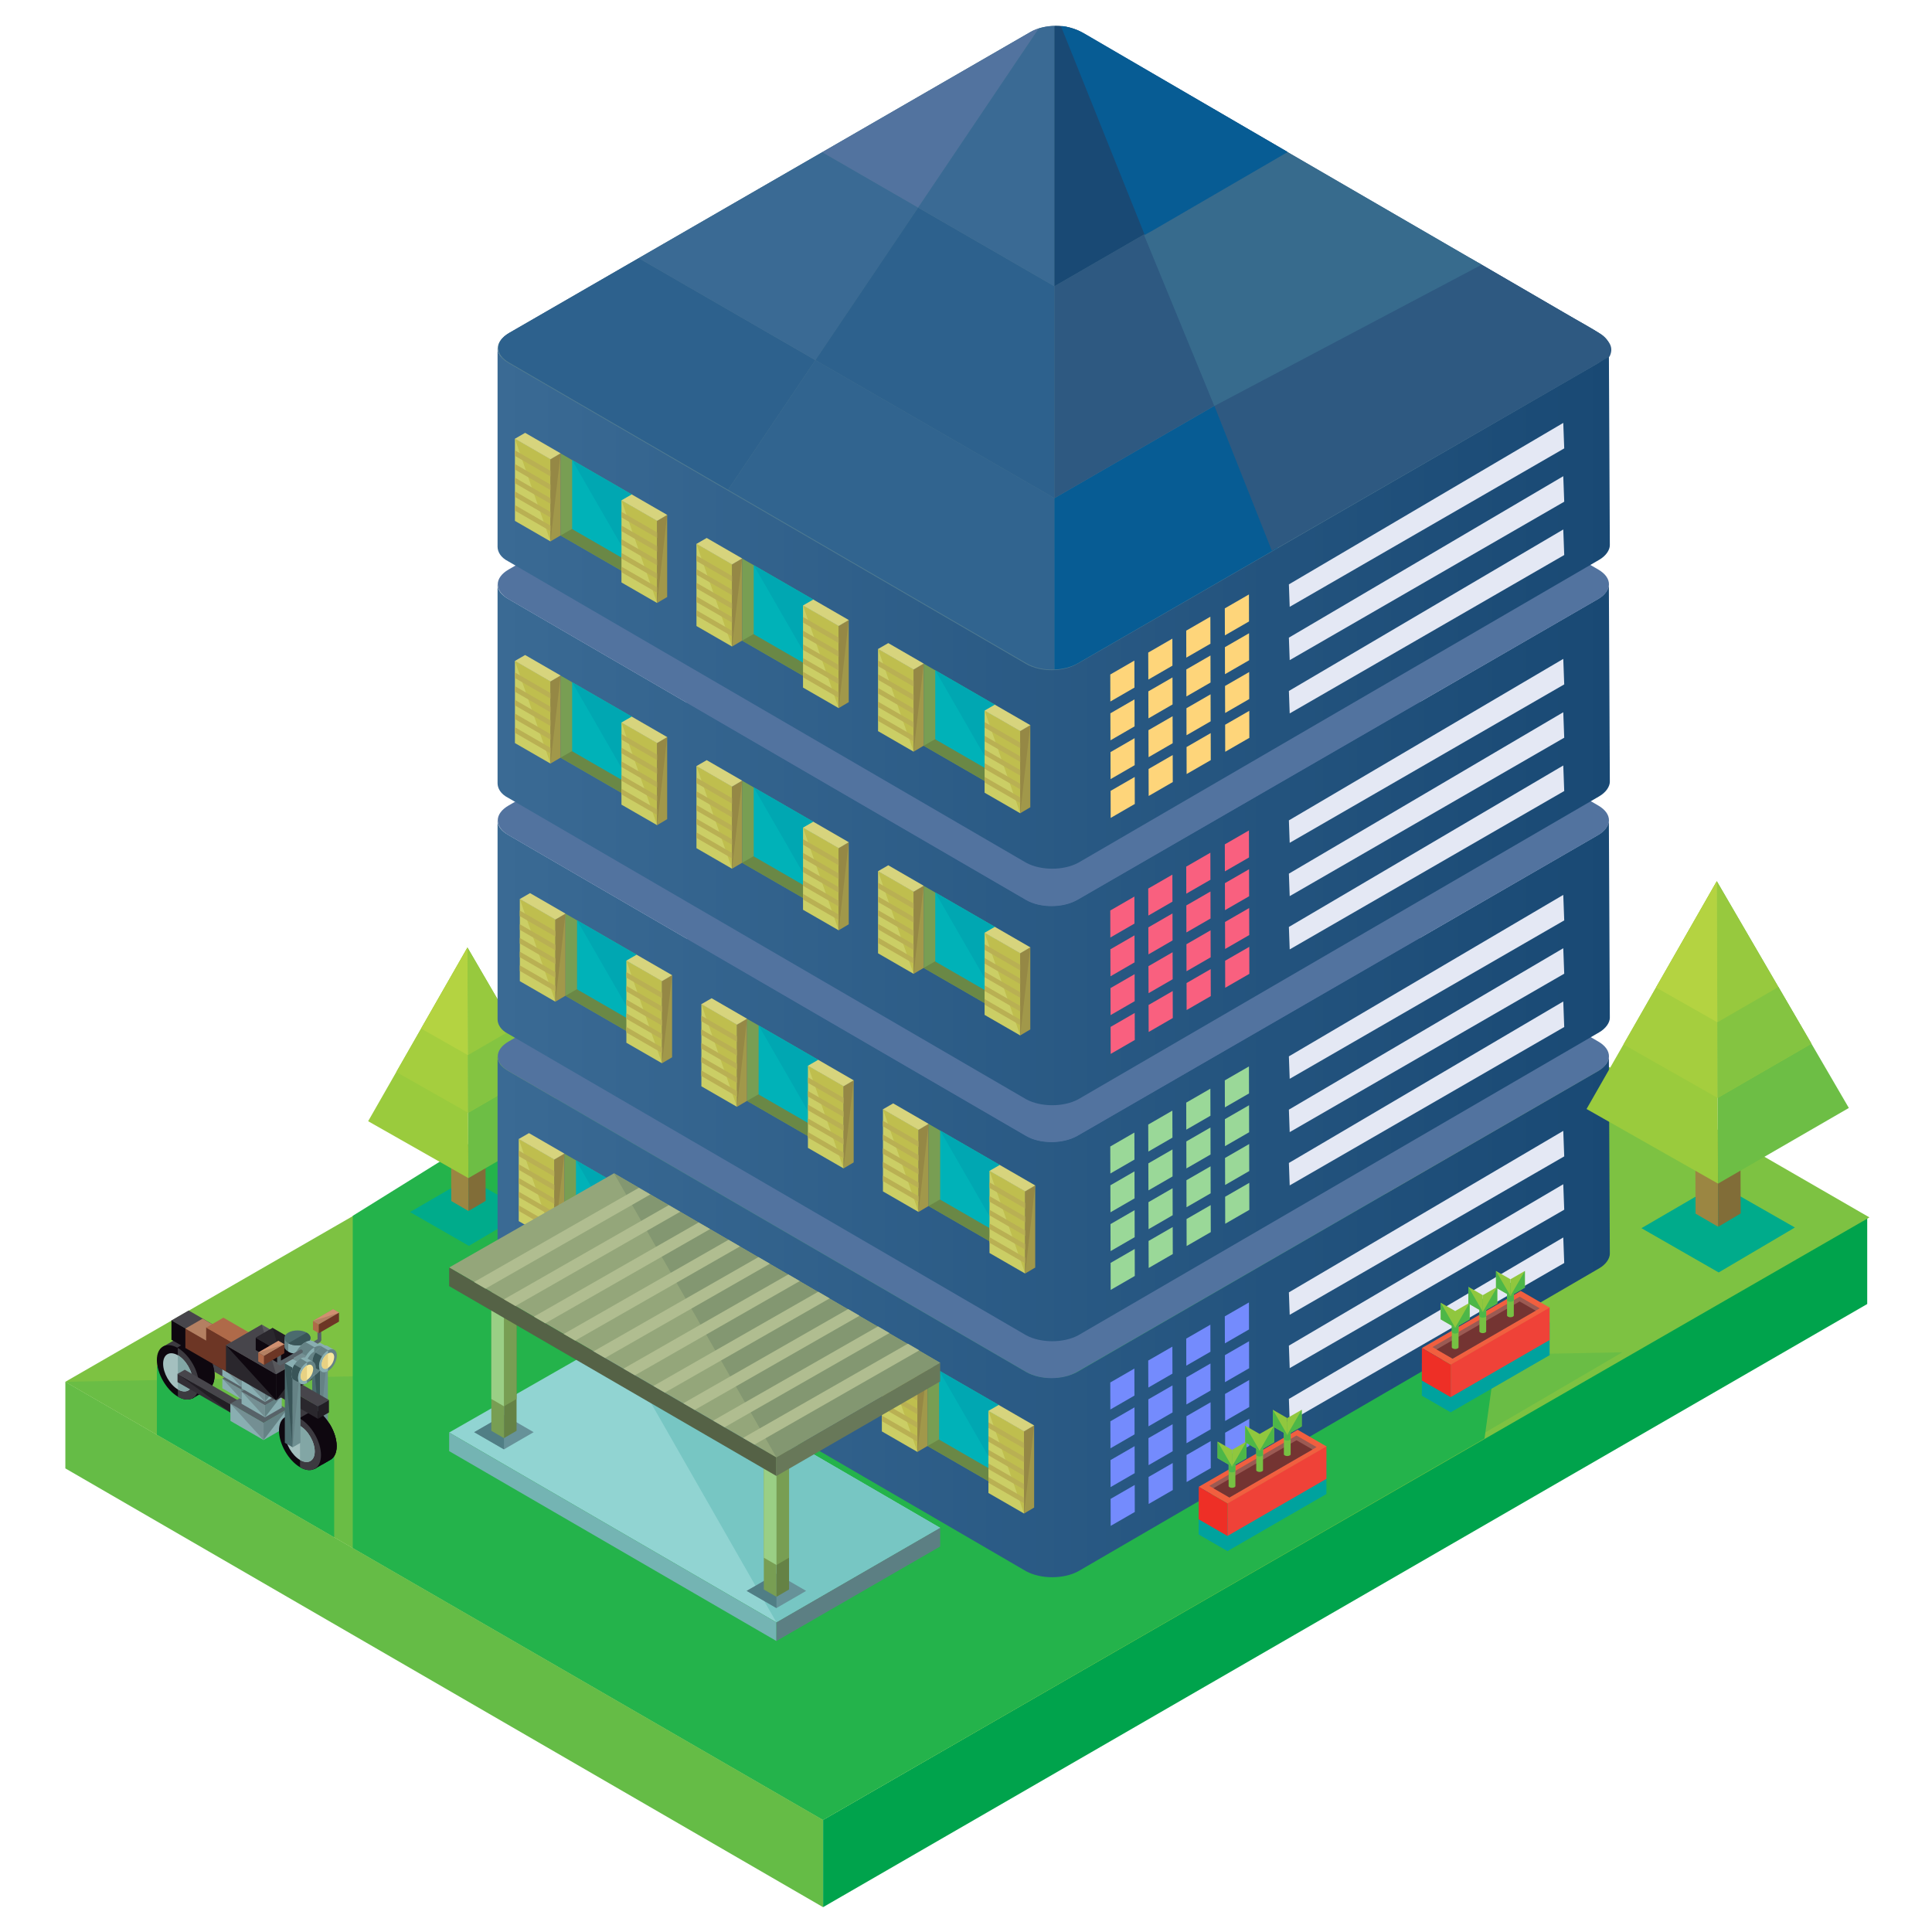 <?xml version="1.0" encoding="UTF-8"?>
<svg xmlns="http://www.w3.org/2000/svg" xmlns:xlink="http://www.w3.org/1999/xlink" width="2000" height="2000" viewBox="0 0 2000 2000">
  <defs>
    <style>.cls-1{fill:#65bc46;}.cls-2{fill:#00a34c;}.cls-3{fill:#7dc242;}.cls-4{fill:#6abd45;}.cls-5{fill:#24b34b;}.cls-6{fill:#47454b;}.cls-7{fill:#89aeb1;}.cls-8{fill:#3c3a40;}.cls-9{fill:#0e070f;}.cls-10{fill:#a4c0bf;}.cls-11{fill:#82a6a5;}.cls-12{fill:#322e35;}.cls-13{fill:#221e24;}.cls-14{fill:#748f93;}.cls-15{fill:#658285;}.cls-16{fill:#576268;}.cls-17{fill:#6d3625;}.cls-18{fill:#b48062;}.cls-19{fill:#273b62;}.cls-20{fill:#af6a49;}.cls-21{fill:#4b6b6e;}.cls-22{fill:#395558;}.cls-23{fill:#6e8f91;}.cls-24{fill:#2a272d;}.cls-25{fill:#58585c;}.cls-26{fill:#d09070;}.cls-27{fill:#f9e89f;}.cls-28{fill:#e8d183;}.cls-29{fill:#00ab8b;}.cls-30{fill:#9b8642;}.cls-31{fill:#816d38;}.cls-32{fill:#9acb3d;}.cls-33{fill:#6dbe45;}.cls-34{fill:#a5ce3e;}.cls-35{fill:#97c93e;}.cls-36{fill:#b4d341;}.cls-37{fill:#84c441;}.cls-38{fill:url(#linear-gradient);}.cls-39{fill:#52739f;}.cls-40{fill:#748bfd;}.cls-41{fill:#e4e8f4;}.cls-42{fill:url(#linear-gradient-2);}.cls-43{fill:#9ad898;}.cls-44{fill:url(#linear-gradient-3);}.cls-45{fill:#f9607f;}.cls-46{fill:url(#linear-gradient-4);}.cls-47{fill:#4c7891;}.cls-48{fill:#fed57a;}.cls-49{fill:#00a29e;}.cls-50{fill:#ef4238;}.cls-51{fill:#f15f3f;}.cls-52{fill:#9b5a53;}.cls-53{fill:#743432;}.cls-54{fill:#ee2f26;}.cls-55{fill:#77c043;}.cls-56{fill:#4db748;}.cls-57{fill:#90c73e;}.cls-58{fill:#2d618d;}.cls-59{fill:#31648f;}.cls-60{fill:#075c94;}.cls-61{fill:#355f85;}.cls-62{fill:#3a6a94;}.cls-63{fill:#2e5981;}.cls-64{fill:#194974;}.cls-65{fill:#376b8d;}.cls-66{fill:#789e53;}.cls-67{fill:#6a8846;}.cls-68{fill:#00b2b8;}.cls-69{fill:#00a7b2;}.cls-70{fill:#cbce65;}.cls-71{fill:#bfbe4e;}.cls-72{fill:#a1984a;}.cls-73{fill:#958845;}.cls-74{fill:#d7d47d;}.cls-75{fill:#b9b053;}.cls-76{fill:#91d4d2;}.cls-77{fill:#77c6c3;}.cls-78{fill:#74b4b3;}.cls-79{fill:#5c7f83;}.cls-80{fill:#669299;}.cls-81{fill:#507e85;}.cls-82{fill:#658245;}.cls-83{fill:#9acf85;}.cls-84{fill:#94a67a;}.cls-85{fill:#839771;}.cls-86{fill:#556246;}.cls-87{fill:#b0bd90;}.cls-88{fill:#687859;}</style>
    <linearGradient id="linear-gradient" x1="515.079" y1="1363.083" x2="1666.49" y2="1363.083" gradientUnits="userSpaceOnUse">
      <stop offset="0" stop-color="#3a6a94"></stop>
      <stop offset="1" stop-color="#194974"></stop>
    </linearGradient>
    <linearGradient id="linear-gradient-2" x1="515.079" y1="1118.78" x2="1666.49" y2="1118.78" xlink:href="#linear-gradient"></linearGradient>
    <linearGradient id="linear-gradient-3" x1="515.079" y1="874.476" x2="1666.49" y2="874.476" xlink:href="#linear-gradient"></linearGradient>
    <linearGradient id="linear-gradient-4" x1="515.079" y1="629.624" x2="1666.49" y2="629.624" xlink:href="#linear-gradient"></linearGradient>
  </defs>
  <g id="Layer_35_copy_5" data-name="Layer 35 copy 5">
    <polyline class="cls-1" points="851.998 1883.928 851.998 1974.264 67.657 1520.08 67.657 1430.408 851.998 1883.928"></polyline>
    <polyline class="cls-2" points="852.082 1883.928 852.082 1974.264 1932.939 1349.92 1932.939 1260.248 852.082 1883.928"></polyline>
    <polygon class="cls-3" points="67.657 1430.408 851.998 1883.928 1935.232 1260.248 1149.704 806.724 67.657 1430.408 67.657 1430.408"></polygon>
    <polyline class="cls-4" points="67.657 1430.408 851.998 1883.928 1679.416 1399.883"></polyline>
    <polygon class="cls-5" points="162.387 1485.173 345.955 1591.318 345.955 1498.268 162.387 1414.302 162.387 1485.173 162.387 1485.173"></polygon>
    <polygon class="cls-5" points="365.164 1258.634 365.164 1602.425 851.998 1883.928 1536.744 1489.187 1551.91 1380.291 1494.927 1343.499 1166.946 759.582 365.164 1258.634 365.164 1258.634"></polygon>
    <polygon class="cls-6" points="212.084 1405.664 204.56 1409.995 259.67 1441.749 267.181 1437.414 212.084 1405.664 212.084 1405.664"></polygon>
    <polyline class="cls-7" points="267.181 1437.414 259.682 1441.749 259.682 1450.241 267.194 1445.884"></polyline>
    <path class="cls-8" d="M222.062,1424c0-13.9-9.806-30.918-21.8-37.843-6.382-3.68-12.139-3.8-16.1-.994l-15.465,8.925v32.268l16.4,9.732V1420.33c3.657,6.332,8.579,11.929,14.029,15.476v11.858l16.091-9.278h0c4.2-2.163,6.848-7.146,6.848-14.385Z"></path>
    <path class="cls-9" d="M200.264,1386.158c-.245-.134-.479-.256-.724-.393l-27.715,15.994v26.452l13.256,7.878V1420.33c3.658,6.332,8.58,11.929,14.029,15.476v11.858l16.091-9.278h0c4.223-2.163,6.874-7.146,6.874-14.385-.013-13.9-9.819-30.918-21.811-37.843Z"></path>
    <path class="cls-9" d="M215.2,1438.386c4.223-2.163,6.874-7.146,6.874-14.385,0-7.539-2.885-16.006-7.45-23.274L187.659,1416.3v8.028a43.612,43.612,0,0,0,11.476,11.487v11.858l1.78-1.031v-11.771a53.106,53.106,0,0,0,5.965,8.346l8.321-4.834Z"></path>
    <path class="cls-9" d="M184.173,1445.834c-11.93-6.946-21.737-23.971-21.786-37.8-.074-13.871,9.684-19.515,21.676-12.606s21.81,23.959,21.81,37.84-9.758,19.54-21.7,12.568Z"></path>
    <path class="cls-8" d="M184.05,1395.426c12,6.922,21.811,23.959,21.811,37.84s-9.758,19.54-21.7,12.568"></path>
    <path class="cls-10" d="M184.149,1438.336c-8.371-4.874-15.245-16.841-15.281-26.549-.05-9.732,6.8-13.7,15.207-8.85,8.432,4.861,15.306,16.816,15.306,26.561s-6.837,13.722-15.232,8.838Z"></path>
    <path class="cls-11" d="M184.075,1402.937c8.432,4.861,15.306,16.816,15.306,26.561s-6.849,13.722-15.232,8.838"></path>
    <polygon class="cls-12" points="183.768 1422.171 183.768 1430.751 238.866 1462.517 238.866 1453.937 183.768 1422.171 183.768 1422.171"></polygon>
    <polyline class="cls-13" points="238.866 1462.517 238.866 1453.937 183.768 1422.171"></polyline>
    <polygon class="cls-6" points="191.28 1417.936 183.768 1422.28 238.866 1454.034 246.39 1449.702 191.28 1417.936 191.28 1417.936"></polygon>
    <polyline class="cls-7" points="246.39 1449.702 238.866 1454.034 238.866 1462.517 246.39 1458.169"></polyline>
    <polygon class="cls-7" points="238.522 1453.064 272.84 1472.875 272.84 1490.733 238.522 1470.912 238.522 1453.064 238.522 1453.064"></polygon>
    <polyline class="cls-14" points="238.522 1453.064 272.84 1472.875 272.84 1490.733"></polyline>
    <polygon class="cls-7" points="272.84 1472.875 272.84 1490.733 297.363 1476.581 297.363 1458.724 272.84 1472.875 272.84 1472.875"></polygon>
    <polyline class="cls-15" points="297.363 1458.724 272.84 1472.875 272.84 1490.733"></polyline>
    <polygon class="cls-16" points="272.84 1472.875 297.363 1458.724 263.033 1438.913 238.522 1453.064 272.84 1472.875 272.84 1472.875"></polygon>
    <polygon class="cls-7" points="230.151 1427.08 249.544 1438.274 249.544 1448.365 230.151 1437.171 230.151 1427.08 230.151 1427.08"></polygon>
    <polyline class="cls-14" points="230.151 1427.08 249.544 1438.274 249.544 1448.365"></polyline>
    <polygon class="cls-7" points="249.544 1438.274 249.544 1448.365 263.401 1440.374 263.401 1430.283 249.544 1438.274 249.544 1438.274"></polygon>
    <polyline class="cls-15" points="263.401 1430.283 249.544 1438.274 249.544 1448.365"></polyline>
    <polygon class="cls-16" points="249.544 1438.274 263.401 1430.283 244.008 1419.064 230.151 1427.08 249.544 1438.274 249.544 1438.274"></polygon>
    <polygon class="cls-7" points="230.151 1414.302 249.544 1425.497 249.544 1435.588 230.151 1424.381 230.151 1414.302 230.151 1414.302"></polygon>
    <polyline class="cls-14" points="230.151 1414.302 249.544 1425.497 249.544 1435.588"></polyline>
    <polygon class="cls-7" points="249.544 1425.497 249.544 1435.588 263.401 1427.597 263.401 1417.494 249.544 1425.497 249.544 1425.497"></polygon>
    <polyline class="cls-15" points="263.401 1417.494 249.544 1425.497 249.544 1435.588"></polyline>
    <polygon class="cls-16" points="249.544 1425.497 263.401 1417.494 244.008 1406.29 230.151 1414.302 249.544 1425.497 249.544 1425.497"></polygon>
    <polygon class="cls-9" points="177.484 1366.63 177.484 1386.934 238.669 1422.268 238.669 1401.943 177.484 1366.63 177.484 1366.63"></polygon>
    <polygon class="cls-6" points="195.293 1356.605 177.484 1366.889 238.657 1402.201 256.479 1391.905 195.293 1356.605 195.293 1356.605"></polygon>
    <polygon class="cls-17" points="191.893 1375.126 191.893 1395.439 253.066 1430.776 253.066 1410.438 191.893 1375.126 191.893 1375.126"></polygon>
    <polygon class="cls-18" points="209.703 1365.097 191.893 1375.381 253.054 1410.694 270.888 1400.397 209.703 1365.097 209.703 1365.097"></polygon>
    <polyline class="cls-19" points="270.888 1400.397 253.066 1410.681 253.066 1430.776 270.913 1420.476"></polyline>
    <polygon class="cls-17" points="213.422 1374.094 213.422 1394.407 274.607 1429.744 274.607 1409.406 213.422 1374.094 213.422 1374.094"></polygon>
    <polygon class="cls-20" points="231.243 1364.053 213.422 1374.353 274.595 1409.665 292.417 1399.365 231.243 1364.053 231.243 1364.053"></polygon>
    <polyline class="cls-19" points="292.417 1399.365 274.607 1409.653 274.607 1429.744 292.453 1419.448"></polyline>
    <polygon class="cls-7" points="250.072 1440.546 274.337 1454.56 274.337 1467.179 250.072 1453.173 250.072 1440.546 250.072 1440.546"></polygon>
    <polyline class="cls-14" points="250.072 1440.546 274.337 1454.56 274.337 1467.179"></polyline>
    <polygon class="cls-7" points="274.337 1454.56 274.337 1467.179 291.68 1457.175 291.68 1444.56 274.337 1454.56 274.337 1454.56"></polygon>
    <polyline class="cls-15" points="291.68 1444.56 274.337 1454.56 274.337 1467.179"></polyline>
    <polygon class="cls-16" points="274.337 1454.56 291.68 1444.56 267.415 1430.542 250.072 1440.546 274.337 1454.56 274.337 1454.56"></polygon>
    <polygon class="cls-7" points="250.072 1424.565 274.337 1438.57 274.337 1451.198 250.072 1437.183 250.072 1424.565 250.072 1424.565"></polygon>
    <polyline class="cls-14" points="250.072 1424.565 274.337 1438.57 274.337 1451.198"></polyline>
    <polygon class="cls-7" points="274.337 1438.57 274.337 1451.198 291.68 1441.185 291.68 1428.566 274.337 1438.57 274.337 1438.57"></polygon>
    <polyline class="cls-15" points="291.68 1428.566 274.337 1438.57 274.337 1451.198"></polyline>
    <polygon class="cls-16" points="274.337 1438.57 291.68 1428.566 267.415 1414.549 250.072 1424.565 274.337 1438.57 274.337 1438.57"></polygon>
    <polygon class="cls-7" points="331.288 1389.916 339.414 1394.579 331.288 1399.306 323.175 1394.579 331.288 1389.916 331.288 1389.916"></polygon>
    <polygon class="cls-21" points="323.175 1394.579 331.288 1399.306 331.288 1481.33 323.175 1476.643 323.175 1394.579 323.175 1394.579"></polygon>
    <polyline class="cls-22" points="323.175 1394.579 331.288 1399.306 331.288 1481.33"></polyline>
    <polygon class="cls-23" points="339.414 1394.579 331.288 1399.306 331.288 1481.33 339.414 1476.643 339.414 1394.579 339.414 1394.579"></polygon>
    <polyline class="cls-15" points="339.414 1394.579 331.288 1399.306 331.288 1481.33"></polyline>
    <path class="cls-8" d="M348.508,1497.04c0-13.9-9.819-30.927-21.8-37.839-6.395-3.693-12.139-3.806-16.1-1l-15.478,8.923v32.27l16.4,9.733V1493.36c3.658,6.345,8.58,11.942,14.029,15.488v11.858l16.091-9.28h0c4.21-2.16,6.861-7.156,6.861-14.386Z"></path>
    <path class="cls-9" d="M326.7,1459.2c-.258-.147-.491-.259-.737-.393L298.247,1474.8v26.449l13.255,7.882V1493.36c3.658,6.345,8.58,11.942,14.03,15.488v11.858l16.091-9.28h0c4.234-2.16,6.885-7.156,6.885-14.383,0-13.908-9.819-30.93-21.81-37.842Z"></path>
    <path class="cls-9" d="M341.623,1511.426c4.234-2.16,6.885-7.156,6.885-14.386,0-7.535-2.884-16.015-7.45-23.27l-26.978,15.576v8.015a43.518,43.518,0,0,0,11.476,11.5v11.858l1.792-1.032v-11.771a52.4,52.4,0,0,0,5.953,8.334l8.322-4.824Z"></path>
    <path class="cls-9" d="M310.619,1518.877c-11.93-6.959-21.737-23.984-21.8-37.815-.061-13.871,9.709-19.518,21.676-12.593,12.016,6.909,21.811,23.946,21.811,37.827s-9.746,19.552-21.688,12.581Z"></path>
    <path class="cls-8" d="M310.484,1468.469c12.016,6.909,21.811,23.946,21.811,37.827s-9.746,19.552-21.688,12.581"></path>
    <path class="cls-10" d="M310.607,1511.379c-8.384-4.887-15.269-16.841-15.306-26.549-.049-9.736,6.8-13.7,15.207-8.851,8.432,4.862,15.306,16.817,15.306,26.562s-6.837,13.721-15.207,8.838Z"></path>
    <path class="cls-11" d="M310.508,1475.979c8.432,4.862,15.306,16.817,15.306,26.562s-6.849,13.721-15.207,8.838"></path>
    <polygon class="cls-24" points="289.937 1433.119 289.937 1446.13 329.128 1468.749 329.128 1455.741 289.937 1433.119 289.937 1433.119"></polygon>
    <polygon class="cls-6" points="301.352 1426.687 289.937 1433.278 329.128 1455.888 340.518 1449.284 301.352 1426.687 301.352 1426.687"></polygon>
    <polyline class="cls-13" points="340.518 1449.284 329.128 1455.888 329.128 1468.749 340.543 1462.158"></polyline>
    <polygon class="cls-24" points="233.895 1392.615 285.789 1422.589 285.789 1449.59 233.895 1419.619 233.895 1392.615 233.895 1392.615"></polygon>
    <polyline class="cls-9" points="233.895 1392.615 285.789 1422.589 285.789 1449.59"></polyline>
    <polygon class="cls-24" points="285.789 1422.589 285.789 1449.59 322.881 1428.186 322.881 1401.17 285.789 1422.589 285.789 1422.589"></polygon>
    <polyline class="cls-9" points="322.881 1401.17 285.789 1422.589 285.789 1449.59"></polyline>
    <polygon class="cls-25" points="285.789 1422.589 322.881 1401.17 270.974 1371.209 233.895 1392.615 285.789 1422.589 285.789 1422.589"></polygon>
    <polyline class="cls-6" points="270.974 1371.209 233.895 1392.615 285.789 1422.589"></polyline>
    <polygon class="cls-9" points="264.727 1384.796 289.299 1398.985 289.299 1411.775 264.727 1397.586 264.727 1384.796 264.727 1384.796"></polygon>
    <polygon class="cls-9" points="289.299 1398.985 289.299 1411.775 306.851 1401.65 306.851 1388.86 289.299 1398.985 289.299 1398.985"></polygon>
    <polygon class="cls-13" points="289.299 1398.985 306.851 1388.86 282.278 1374.658 264.727 1384.796 289.299 1398.985 289.299 1398.985"></polygon>
    <polyline class="cls-24" points="282.278 1374.658 264.727 1384.796 289.299 1398.985"></polyline>
    <path class="cls-15" d="M321.42,1385.594H294.454v8.333h.012c.111,1.9,1.412,3.805,3.916,5.254,5.265,3.033,13.845,3.033,19.1,0,2.516-1.449,3.817-3.337,3.927-5.254h.013v-8.333Z"></path>
    <path class="cls-7" d="M298.382,1399.169c5.265,3.032,13.845,3.032,19.1,0,2.516-1.449,3.817-3.338,3.928-5.251h.012v-8.324H298.382v13.575Z"></path>
    <path class="cls-21" d="M317.48,1379.545c-5.253-3.045-13.833-3.045-19.1,0-5.254,3.029-5.254,7.99,0,11.007,5.265,3.032,13.845,3.032,19.1,0,5.253-3.017,5.253-7.978,0-11.007Z"></path>
    <path class="cls-22" d="M298.382,1390.552c5.265,3.032,13.845,3.032,19.1,0,5.266-3.017,5.266-7.978,0-11.007"></path>
    <path class="cls-16" d="M317.21,1397.415a1.968,1.968,0,0,1-.994-3.672l12.532-7.4-.1-6.679a1.964,1.964,0,1,1,3.928-.062l.135,7.832-.982,1.742-13.526,7.965a1.892,1.892,0,0,1-.994.272Z"></path>
    <path class="cls-7" d="M303.193,1411.516c0-8.062,5.708-17.944,12.667-21.958,3.707-2.147,7.045-2.21,9.353-.589l8.96,5.18v18.729l-9.488,5.647v-9.143a26.939,26.939,0,0,1-8.15,8.984v6.884l-9.341-5.375v-.013c-2.454-1.25-4-4.148-4-8.346Z"></path>
    <path class="cls-15" d="M315.872,1389.558c.147-.084.27-.159.417-.243l16.091,9.29v15.355l-7.683,4.565v-9.143a26.939,26.939,0,0,1-8.15,8.984v6.884l-9.34-5.375v-.013c-2.455-1.25-4-4.148-4-8.346-.012-8.062,5.7-17.944,12.667-21.958Z"></path>
    <path class="cls-14" d="M307.207,1419.862c-2.455-1.25-4-4.148-4-8.346A26.688,26.688,0,0,1,307.538,1398l15.662,9.034v4.662a25.607,25.607,0,0,1-6.653,6.666v6.884l-1.043-.6v-6.834a29.806,29.806,0,0,1-3.461,4.846l-4.836-2.8Z"></path>
    <path class="cls-15" d="M325.2,1424.2c6.91-4.039,12.618-13.921,12.655-21.946.024-8.053-5.646-11.341-12.593-7.33-6.96,4.027-12.655,13.921-12.655,21.971s5.658,11.366,12.593,7.3Z"></path>
    <path class="cls-7" d="M325.262,1394.934c-6.96,4.026-12.655,13.921-12.655,21.971s5.658,11.353,12.593,7.3"></path>
    <path class="cls-15" d="M325.213,1419.84c4.86-2.823,8.849-9.77,8.874-15.4.036-5.66-3.94-7.953-8.838-5.142s-8.886,9.77-8.886,15.413c.012,5.66,3.989,7.966,8.85,5.133Z"></path>
    <path class="cls-15" d="M325.249,1399.294c-4.885,2.82-8.886,9.77-8.886,15.413,0,5.66,3.977,7.966,8.85,5.133"></path>
    <polygon class="cls-20" points="323.985 1367.416 323.985 1376.609 330.159 1380.218 330.159 1371.025 323.985 1367.416 323.985 1367.416"></polygon>
    <polygon class="cls-18" points="344.826 1355.327 323.985 1367.403 330.245 1371.012 351.098 1358.948 344.826 1355.327 344.826 1355.327"></polygon>
    <polyline class="cls-26" points="351.098 1358.948 344.826 1355.327 323.985 1367.403"></polyline>
    <polygon class="cls-17" points="329.95 1371.012 329.95 1380.218 350.926 1368.117 350.926 1358.899 329.95 1371.012 329.95 1371.012"></polygon>
    <path class="cls-16" d="M289.851,1413.592l-2.945-1.72V1402.3a1.976,1.976,0,0,1,3.952,0v6.186l19.663-11.216a1.978,1.978,0,1,1,1.964,3.434l-22.634,12.89Z"></path>
    <polygon class="cls-20" points="267.341 1400.163 267.341 1409.344 273.502 1412.965 273.502 1403.772 267.341 1400.163 267.341 1400.163"></polygon>
    <polygon class="cls-18" points="288.17 1388.075 267.341 1400.138 273.576 1403.747 294.454 1391.696 288.17 1388.075 288.17 1388.075"></polygon>
    <polyline class="cls-26" points="294.454 1391.696 288.17 1388.075 267.341 1400.138"></polyline>
    <polygon class="cls-17" points="273.294 1403.747 273.294 1412.965 294.282 1400.864 294.282 1391.646 273.294 1403.747 273.294 1403.747"></polygon>
    <polygon class="cls-7" points="302.972 1406.842 311.073 1411.516 302.972 1416.244 294.847 1411.516 302.972 1406.842 302.972 1406.842"></polygon>
    <polygon class="cls-21" points="294.847 1411.516 302.972 1416.244 302.972 1498.268 294.847 1493.581 294.847 1411.516 294.847 1411.516"></polygon>
    <polyline class="cls-22" points="294.847 1411.516 302.972 1416.244 302.972 1498.268"></polyline>
    <polygon class="cls-23" points="311.073 1411.516 302.972 1416.244 302.972 1498.268 311.073 1493.581 311.073 1411.516 311.073 1411.516"></polygon>
    <polyline class="cls-15" points="311.073 1411.516 302.972 1416.244 302.972 1498.268"></polyline>
    <path class="cls-7" d="M323.433,1410.07c0-5.88,4.161-13.086,9.23-16.031,2.712-1.558,5.142-1.608,6.824-.417l6.555,3.78v13.662l-6.935,4.111v-6.666a19.6,19.6,0,0,1-5.941,6.544v5.018l-6.812-3.914h0c-1.792-.92-2.921-3.033-2.921-6.087Z"></path>
    <path class="cls-15" d="M332.663,1394.039c.11-.062.221-.112.307-.171l11.721,6.775v11.194l-5.6,3.325V1408.5a19.582,19.582,0,0,1-5.94,6.544v5.017l-6.812-3.914h0c-1.792-.919-2.909-3.032-2.909-6.086,0-5.868,4.161-13.074,9.23-16.019Z"></path>
    <path class="cls-22" d="M326.342,1416.157c-1.792-.92-2.909-3.033-2.909-6.087a19.524,19.524,0,0,1,3.154-9.857l11.427,6.591v3.388a18.3,18.3,0,0,1-4.86,4.861v5.018l-.761-.427v-4.983a21.653,21.653,0,0,1-2.529,3.534l-3.522-2.038Z"></path>
    <path class="cls-15" d="M339.475,1419.31c5.057-2.945,9.2-10.15,9.23-16.006.024-5.877-4.112-8.27-9.169-5.35-5.093,2.935-9.242,10.15-9.242,16.03s4.124,8.271,9.181,5.326Z"></path>
    <path class="cls-7" d="M339.524,1397.966c-5.094,2.936-9.242,10.15-9.242,16.031s4.136,8.271,9.18,5.326"></path>
    <path class="cls-27" d="M339.475,1416.132a14.54,14.54,0,0,0,6.468-11.232c.025-4.123-2.872-5.8-6.431-3.755a14.369,14.369,0,0,0-6.481,11.244c0,4.123,2.9,5.806,6.444,3.743Z"></path>
    <path class="cls-28" d="M339.512,1401.157a14.37,14.37,0,0,0-6.481,11.244c0,4.123,2.9,5.806,6.444,3.743"></path>
    <path class="cls-7" d="M301.683,1422.5c0-5.878,4.149-13.083,9.218-16.016,2.713-1.561,5.143-1.608,6.824-.417l6.555,3.78V1423.5l-6.935,4.126v-6.666a19.765,19.765,0,0,1-5.928,6.541v5.021l-6.825-3.927h0c-1.792-.91-2.909-3.02-2.909-6.089Z"></path>
    <path class="cls-15" d="M310.9,1406.486a3.362,3.362,0,0,0,.307-.174l11.746,6.775v11.194l-5.609,3.328v-6.666a19.769,19.769,0,0,1-5.928,6.542v5.02l-6.825-3.926h0c-1.792-.91-2.9-3.02-2.9-6.09-.013-5.877,4.136-13.083,9.2-16Z"></path>
    <path class="cls-22" d="M304.592,1428.591c-1.792-.91-2.9-3.02-2.9-6.089a19.507,19.507,0,0,1,3.142-9.854l11.427,6.591v3.4a18.443,18.443,0,0,1-4.848,4.858v5.021l-.761-.443v-4.97a20.758,20.758,0,0,1-2.529,3.521l-3.535-2.035Z"></path>
    <path class="cls-15" d="M317.725,1431.757c5.045-2.945,9.206-10.15,9.23-16.018s-4.111-8.258-9.18-5.338-9.243,10.137-9.243,16.018,4.137,8.283,9.193,5.338Z"></path>
    <path class="cls-7" d="M317.775,1410.4c-5.082,2.932-9.243,10.137-9.243,16.018s4.137,8.283,9.193,5.338"></path>
    <path class="cls-27" d="M317.725,1428.579a14.518,14.518,0,0,0,6.469-11.244c.024-4.123-2.872-5.806-6.432-3.743a14.343,14.343,0,0,0-6.48,11.244c0,4.123,2.9,5.8,6.443,3.743Z"></path>
    <path class="cls-28" d="M317.762,1413.592a14.343,14.343,0,0,0-6.48,11.244c0,4.123,2.9,5.8,6.443,3.743"></path>
  </g>
  <g id="Layer_39_copy_2" data-name="Layer 39 copy 2">
    <polygon class="cls-29" points="424.432 1254.742 484.864 1219.577 545.561 1254.218 485.391 1289.704 424.432 1254.742 424.432 1254.742"></polygon>
    <polygon class="cls-30" points="484.722 1186.872 466.877 1176.392 467.153 1243.283 484.852 1253.584 484.998 1252.39 484.722 1186.872 484.722 1186.872"></polygon>
    <polygon class="cls-31" points="484.722 1186.872 502.494 1176.237 502.77 1243.128 485.128 1253.572 484.998 1252.39 484.722 1186.872 484.722 1186.872"></polygon>
    <polygon class="cls-32" points="483.909 980.874 484.864 1219.577 381.101 1160.671 483.909 980.874 483.909 980.874"></polygon>
    <polygon class="cls-33" points="483.909 980.874 484.864 1219.577 588.139 1159.859 483.909 980.874 483.909 980.874"></polygon>
    <polygon class="cls-34" points="484.579 1151.946 483.909 980.874 410.239 1109.725 484.579 1151.946 484.579 1151.946"></polygon>
    <polygon class="cls-35" points="483.909 980.874 484.579 1151.946 558.608 1109.131 483.909 980.874 483.909 980.874"></polygon>
    <polygon class="cls-36" points="484.352 1092.262 483.909 980.874 435.927 1064.761 484.352 1092.262 484.352 1092.262"></polygon>
    <polygon class="cls-37" points="484.352 1092.262 484.579 1151.946 558.608 1109.131 532.538 1064.391 484.352 1092.262 484.352 1092.262"></polygon>
  </g>
  <g id="Layer_21_copy" data-name="Layer 21 copy">
    <path class="cls-38" d="M515.079,1093.434v205.959c0,5.063,3,11.11,11.1,15.18l536.271,312.084c15.17,8.1,38.451,8.1,53.622,0l539.308-313.642c7.079-4.07,11.11-10.117,11.11-15.18l-.993-204.4c0,5.093-4.07,11.139-11.139,15.171L1115.05,1420.269c-15.181,8.1-38.452,8.1-52.6,0L526.179,1108.605c-7.069-4.032-11.1-9.085-11.1-15.171Zm0,0"></path>
    <path class="cls-39" d="M526.452,1078.176c-14.839,8.6-14.917,22.025-.156,30.623l535.881,311.431c14.8,8.559,37.965,8.559,52.834,0L1654.426,1108.8c14.839-8.6,14.917-22.025.156-30.584l-535.92-311.431c-14.762-8.6-37.926-8.6-52.8,0Zm0,0"></path>
    <path class="cls-40" d="M1268.253,1483.142l.078,27.994,24.985-14.411-.068-27.955Zm0,0"></path>
    <path class="cls-40" d="M1268.146,1443.015l.107,27.955,24.956-14.411-.078-27.955Zm0,0"></path>
    <path class="cls-40" d="M1268.029,1402.85l.078,27.955,24.985-14.411-.078-27.955Zm0,0"></path>
    <path class="cls-40" d="M1267.912,1362.684l.078,27.955,24.985-14.411-.068-27.955Zm0,0"></path>
    <path class="cls-40" d="M1228.2,1466.063l.078,27.955,24.985-14.411-.077-27.955Zm0,0"></path>
    <path class="cls-40" d="M1228.088,1425.9l.078,27.994,24.985-14.41-.068-27.995Zm0,0"></path>
    <path class="cls-40" d="M1227.98,1385.732l.068,27.994,25-14.411-.078-27.994Zm0,0"></path>
    <path class="cls-40" d="M1188.876,1488.77l.117,27.955,24.946-14.411-.077-27.955Zm0,0"></path>
    <path class="cls-40" d="M1188.759,1448.6l.117,27.955,24.947-14.41-.069-27.955Zm0,0"></path>
    <path class="cls-40" d="M1188.643,1408.439l.116,27.955,24.957-14.411-.078-27.955Zm0,0"></path>
    <path class="cls-40" d="M1149.694,1551.642l.078,27.956,24.956-14.411-.078-27.956Zm0,0"></path>
    <path class="cls-40" d="M1149.587,1511.477l.078,27.965,24.946-14.421-.078-27.955Zm0,0"></path>
    <path class="cls-40" d="M1149.47,1471.311l.078,27.955,24.947-14.411-.069-27.955Zm0,0"></path>
    <path class="cls-40" d="M1149.353,1431.146l.078,27.965,24.956-14.421-.078-27.955Zm0,0"></path>
    <path class="cls-40" d="M1228.321,1506.228l.068,27.956,25-14.411-.077-27.956Zm0,0"></path>
    <path class="cls-40" d="M1188.993,1528.935l.107,27.955,24.956-14.41-.078-27.956Zm0,0"></path>
    <path class="cls-41" d="M1619.285,1197.076l-.993-26.4-284.041,167.167.837,23.242Zm0,0"></path>
    <path class="cls-41" d="M1619.285,1252.266l-.993-26.359L1334.251,1393l.837,23.281Zm0,0"></path>
    <path class="cls-41" d="M1619.285,1307.455l-.993-26.436-284.041,167.167.837,23.242Zm0,0"></path>
    <path class="cls-42" d="M515.079,849.13v205.959c0,5.064,3,11.11,11.1,15.18l536.271,312.084c15.17,8.1,38.451,8.1,53.622,0l539.308-313.641c7.079-4.071,11.11-10.117,11.11-15.181l-.993-204.4c0,5.054-4.07,11.149-11.139,15.18L1115.05,1175.966c-15.181,8.1-38.452,8.1-52.6,0L526.179,864.31c-7.069-4.031-11.1-9.094-11.1-15.18Zm0,0"></path>
    <path class="cls-39" d="M526.452,833.882c-14.839,8.588-14.917,22.016-.156,30.613l535.881,311.432c14.8,8.559,37.965,8.559,52.834,0L1654.426,864.5c14.839-8.6,14.917-22.025.156-30.584L1118.662,522.48c-14.762-8.6-37.926-8.6-52.8,0Zm0,0"></path>
    <path class="cls-43" d="M1268.253,1238.877l.078,27.955,24.985-14.411-.068-27.955Zm0,0"></path>
    <path class="cls-43" d="M1268.146,1198.712l.107,27.955,24.956-14.411-.078-27.955Zm0,0"></path>
    <path class="cls-43" d="M1268.029,1158.546l.078,27.955,24.985-14.41-.078-27.956Zm0,0"></path>
    <path class="cls-43" d="M1267.912,1118.381l.078,27.955,24.985-14.411-.068-27.955Zm0,0"></path>
    <path class="cls-43" d="M1228.2,1221.759l.078,27.965,24.985-14.42-.077-27.956Zm0,0"></path>
    <path class="cls-43" d="M1228.088,1181.6l.078,27.956,24.985-14.421-.068-27.955Zm0,0"></path>
    <path class="cls-43" d="M1227.98,1141.428l.068,28,25-14.421-.078-27.994Zm0,0"></path>
    <path class="cls-43" d="M1188.876,1244.476l.117,27.955,24.946-14.421-.077-27.955Zm0,0"></path>
    <path class="cls-43" d="M1188.759,1204.31l.117,27.956,24.947-14.421-.069-27.955Zm0,0"></path>
    <path class="cls-43" d="M1188.643,1164.145l.116,27.955,24.957-14.421-.078-27.955Zm0,0"></path>
    <path class="cls-43" d="M1149.694,1307.348l.078,27.956,24.956-14.421-.078-27.955Zm0,0"></path>
    <path class="cls-43" d="M1149.587,1267.183l.078,27.955,24.946-14.421-.078-27.955Zm0,0"></path>
    <path class="cls-43" d="M1149.47,1227.017l.078,27.955,24.947-14.42-.069-27.955Zm0,0"></path>
    <path class="cls-43" d="M1149.353,1186.852l.078,27.955,24.956-14.421-.078-27.955Zm0,0"></path>
    <path class="cls-43" d="M1228.321,1261.934l.068,27.956,25-14.421-.077-27.955Zm0,0"></path>
    <path class="cls-43" d="M1188.993,1284.641l.107,27.956,24.956-14.421-.078-27.955Zm0,0"></path>
    <path class="cls-41" d="M1619.285,952.782l-.993-26.4-284.041,167.167.837,23.233Zm0,0"></path>
    <path class="cls-41" d="M1619.285,1007.962l-.993-26.358-284.041,167.1.837,23.271Zm0,0"></path>
    <path class="cls-41" d="M1619.285,1063.152l-.993-26.427-284.041,167.167.837,23.232Zm0,0"></path>
    <path class="cls-44" d="M515.079,604.827V810.786c0,5.063,3,11.11,11.1,15.18l536.271,312.083c15.17,8.1,38.451,8.1,53.622,0L1655.38,824.408c7.079-4.07,11.11-10.117,11.11-15.18l-.993-204.4c0,5.063-4.07,11.149-11.139,15.18L1115.05,931.672c-15.181,8.1-38.452,8.1-52.6,0L526.179,620.007c-7.069-4.031-11.1-9.095-11.1-15.18Zm0,0"></path>
    <path class="cls-39" d="M526.452,589.578c-14.839,8.6-14.917,22.016-.156,30.614l535.881,311.441c14.8,8.559,37.965,8.559,52.834,0l539.415-311.441c14.839-8.6,14.917-22.016.156-30.575l-535.92-311.441c-14.762-8.6-37.926-8.6-52.8,0Zm0,0"></path>
    <path class="cls-45" d="M1268.253,994.544l.078,27.994,24.985-14.42-.068-27.956Zm0,0"></path>
    <path class="cls-45" d="M1268.146,954.408l.107,27.965,24.956-14.421L1293.131,940Zm0,0"></path>
    <path class="cls-45" d="M1268.029,914.242l.078,27.965,24.985-14.42-.078-27.956Zm0,0"></path>
    <path class="cls-45" d="M1267.912,874.077l.078,27.965,24.985-14.421-.068-27.955Zm0,0"></path>
    <path class="cls-45" d="M1228.2,977.465l.078,27.955L1253.267,991l-.077-27.955Zm0,0"></path>
    <path class="cls-45" d="M1228.088,937.3l.078,27.955,24.985-14.421-.068-27.955Zm0,0"></path>
    <path class="cls-45" d="M1227.98,897.134l.068,27.994,25-14.42-.078-27.994Zm0,0"></path>
    <path class="cls-45" d="M1188.876,1000.172l.117,27.955,24.946-14.42-.077-27.955Zm0,0"></path>
    <path class="cls-45" d="M1188.759,960.007l.117,27.955,24.947-14.421-.069-27.955Zm0,0"></path>
    <path class="cls-45" d="M1188.643,919.841l.116,27.955,24.957-14.42-.078-27.955Zm0,0"></path>
    <path class="cls-45" d="M1149.694,1063.044l.078,27.956,24.956-14.421-.078-27.955Zm0,0"></path>
    <path class="cls-45" d="M1149.587,1022.879l.078,27.955,24.946-14.42-.078-27.956Zm0,0"></path>
    <path class="cls-45" d="M1149.47,982.713l.078,27.956,24.947-14.421-.069-27.955Zm0,0"></path>
    <path class="cls-45" d="M1149.353,942.548l.078,27.955,24.956-14.42-.078-27.956Zm0,0"></path>
    <path class="cls-45" d="M1228.321,1017.631l.068,27.955,25-14.421-.077-27.955Zm0,0"></path>
    <path class="cls-45" d="M1188.993,1040.338l.107,27.955,24.956-14.421-.078-27.955Zm0,0"></path>
    <path class="cls-41" d="M1619.285,708.478l-.993-26.4L1334.251,849.247l.837,23.233Zm0,0"></path>
    <path class="cls-41" d="M1619.285,763.668l-.993-26.359L1334.251,904.4l.837,23.272Zm0,0"></path>
    <path class="cls-41" d="M1619.285,818.858l-.993-26.437L1334.251,959.588l.837,23.233Zm0,0"></path>
    <path class="cls-46" d="M515.079,359.975V565.944c0,5.053,3,11.1,11.1,15.17L1062.45,893.2c15.17,8.1,38.451,8.1,53.622,0L1655.38,579.556c7.079-4.07,11.11-10.117,11.11-15.18l-.993-204.4c0,5.063-4.07,11.149-11.139,15.18L1115.05,686.82c-15.181,8.1-38.452,8.1-52.6,0L526.179,375.155c-7.069-4.031-11.1-9.094-11.1-15.18Zm0,0"></path>
    <path class="cls-47" d="M526.452,345.275c-14.839,8.6-14.917,22.025-.156,30.613l535.881,311.441c14.8,8.559,37.965,8.559,52.834,0l539.415-311.441c14.839-8.588,14.917-22.016.156-30.574L1118.662,33.873c-14.762-8.589-37.926-8.589-52.8,0Zm0,0"></path>
    <path class="cls-48" d="M1268.253,750.24l.078,27.994,24.985-14.42-.068-27.955Zm0,0"></path>
    <path class="cls-48" d="M1268.146,710.114l.107,27.955,24.956-14.421-.078-27.955Zm0,0"></path>
    <path class="cls-48" d="M1268.029,669.948l.078,27.955,24.985-14.42-.078-27.955Zm0,0"></path>
    <path class="cls-48" d="M1267.912,629.783l.078,27.955,24.985-14.421-.068-27.955Zm0,0"></path>
    <path class="cls-48" d="M1228.2,733.161l.078,27.956,24.985-14.421-.077-27.955Zm0,0"></path>
    <path class="cls-48" d="M1228.088,693l.078,27.955,24.985-14.42-.068-27.956Zm0,0"></path>
    <path class="cls-48" d="M1227.98,652.83l.068,27.956,25-14.421-.078-27.955Zm0,0"></path>
    <path class="cls-48" d="M1188.876,755.868l.117,27.956,24.946-14.421-.077-27.955Zm0,0"></path>
    <path class="cls-48" d="M1188.759,715.7l.117,27.955,24.947-14.42-.069-27.956Zm0,0"></path>
    <path class="cls-48" d="M1188.643,675.537l.116,27.956,24.957-14.421-.078-27.955Zm0,0"></path>
    <path class="cls-48" d="M1149.694,818.7l.078,27.994,24.956-14.421-.078-27.955Zm0,0"></path>
    <path class="cls-48" d="M1149.587,778.575l.078,27.956,24.946-14.411-.078-27.965Zm0,0"></path>
    <path class="cls-48" d="M1149.47,738.41l.078,27.955,24.947-14.421-.069-27.955Zm0,0"></path>
    <path class="cls-48" d="M1149.353,698.244l.078,27.955,24.956-14.41-.078-27.965Zm0,0"></path>
    <path class="cls-48" d="M1228.321,773.327l.068,27.955,25-14.42-.077-27.956Zm0,0"></path>
    <path class="cls-48" d="M1188.993,796.034l.107,27.955,24.956-14.42-.078-27.956Zm0,0"></path>
    <path class="cls-41" d="M1619.285,464.174l-.993-26.4L1334.251,604.943l.837,23.243Zm0,0"></path>
    <path class="cls-41" d="M1619.285,519.364l-.993-26.4L1334.251,660.094l.837,23.282Zm0,0"></path>
    <path class="cls-41" d="M1619.285,574.554l-.993-26.436L1334.251,715.284l.837,23.243Zm0,0"></path>
    <path class="cls-47" d="M527.115,344.63c-14.839,8.6-14.917,22.025-.156,30.613L1062.84,686.684c14.8,8.559,37.965,8.559,52.833,0l539.416-311.441c14.839-8.588,14.917-22.016.156-30.574L1119.325,33.228c-14.762-8.589-37.926-8.589-52.8,0Zm0,0"></path>
  </g>
  <g id="Layer_39_copy_3" data-name="Layer 39 copy 3">
    <polygon class="cls-29" points="1699.224 1271.403 1778.484 1225.268 1858.085 1270.711 1779.172 1317.239 1699.224 1271.403 1699.224 1271.403"></polygon>
    <polygon class="cls-30" points="1778.293 1182.377 1754.89 1168.617 1755.236 1256.358 1778.468 1269.869 1778.639 1268.302 1778.293 1182.377 1778.293 1182.377"></polygon>
    <polygon class="cls-31" points="1778.293 1182.377 1801.605 1168.442 1801.963 1256.172 1778.826 1269.869 1778.639 1268.302 1778.293 1182.377 1778.293 1182.377"></polygon>
    <polygon class="cls-32" points="1777.228 912.217 1778.484 1225.268 1642.386 1148.032 1777.228 912.217 1777.228 912.217"></polygon>
    <polygon class="cls-33" points="1777.228 912.217 1778.484 1225.268 1913.922 1146.951 1777.228 912.217 1777.228 912.217"></polygon>
    <polygon class="cls-34" points="1778.106 1136.573 1777.228 912.217 1680.611 1081.201 1778.106 1136.573 1778.106 1136.573"></polygon>
    <polygon class="cls-35" points="1777.228 912.217 1778.106 1136.573 1875.177 1080.434 1777.228 912.217 1777.228 912.217"></polygon>
    <polygon class="cls-36" points="1777.808 1058.299 1777.228 912.217 1714.3 1022.249 1777.808 1058.299 1777.808 1058.299"></polygon>
    <polygon class="cls-37" points="1777.808 1058.299 1778.106 1136.573 1875.177 1080.434 1841.006 1021.748 1777.808 1058.299 1777.808 1058.299"></polygon>
  </g>
  <g id="Layer_41" data-name="Layer 41">
    <polygon class="cls-49" points="1501.727 1427.997 1501.727 1428.397 1471.934 1411.162 1471.876 1444.793 1501.727 1462.029 1604.147 1402.885 1604.147 1368.883 1501.727 1427.997 1501.727 1427.997"></polygon>
    <polygon class="cls-50" points="1604.147 1353.183 1604.147 1387.186 1501.727 1446.33 1501.727 1412.299 1604.147 1353.183 1604.147 1353.183"></polygon>
    <polygon class="cls-51" points="1574.33 1336.376 1604.147 1353.606 1501.744 1412.698 1471.934 1395.463 1574.33 1336.376 1574.33 1336.376"></polygon>
    <polygon class="cls-52" points="1573.137 1342.318 1593.962 1354.349 1503.707 1406.497 1482.883 1394.45 1573.137 1342.318 1573.137 1342.318"></polygon>
    <polygon class="cls-53" points="1487.142 1396.915 1503.707 1406.497 1589.703 1356.813 1573.137 1347.241 1487.142 1396.915 1487.142 1396.915"></polygon>
    <polyline class="cls-54" points="1471.934 1395.463 1501.727 1412.692 1501.727 1446.33 1471.876 1429.095"></polyline>
    <path class="cls-50" d="M1503.9,1367.278c-1.384-.787-1.4-2.076-.027-2.87a5.63,5.63,0,0,1,5.019,0c1.394.794,1.406,2.083.027,2.87a5.617,5.617,0,0,1-5.019,0Z"></path>
    <path class="cls-55" d="M1509.841,1394.018h.051v-28.174h-7v28.174h.04c-.243.652.067,1.367.956,1.873a5.623,5.623,0,0,0,5.019,0c.89-.506,1.193-1.221.929-1.873Z"></path>
    <path class="cls-56" d="M1509.841,1378.015h.051v-17.169h-7v17.169h.04c-.243.653.067,1.367.956,1.873a5.617,5.617,0,0,0,5.019,0c.89-.5,1.193-1.216.929-1.873Z"></path>
    <polygon class="cls-57" points="1506.398 1374.475 1506.398 1357.185 1491.458 1348.587 1491.458 1365.787 1506.398 1374.475 1506.398 1374.475"></polygon>
    <polyline class="cls-56" points="1491.458 1348.587 1491.458 1365.787 1506.398 1374.475"></polyline>
    <polygon class="cls-57" points="1506.398 1374.475 1506.398 1357.185 1521.342 1348.587 1521.342 1365.787 1506.398 1374.475 1506.398 1374.475"></polygon>
    <polyline class="cls-56" points="1521.342 1348.587 1521.342 1365.787 1506.398 1374.475"></polyline>
    <path class="cls-50" d="M1532.5,1350.831c-1.383-.787-1.395-2.076-.027-2.87a5.63,5.63,0,0,1,5.019,0c1.395.794,1.4,2.083.028,2.87a5.632,5.632,0,0,1-5.02,0Z"></path>
    <path class="cls-55" d="M1538.442,1377.571h.051V1349.4H1531.5v28.174h.04c-.247.651.067,1.367.957,1.873a5.63,5.63,0,0,0,5.019,0c.889-.506,1.192-1.222.928-1.873Z"></path>
    <path class="cls-56" d="M1538.442,1361.572h.051v-17.167H1531.5v17.167h.04c-.247.653.067,1.369.957,1.875a5.63,5.63,0,0,0,5.019,0c.889-.506,1.192-1.222.928-1.875Z"></path>
    <polygon class="cls-57" points="1534.998 1358.028 1534.998 1340.736 1520.054 1332.138 1520.054 1349.345 1534.998 1358.028 1534.998 1358.028"></polygon>
    <polyline class="cls-56" points="1520.054 1332.138 1520.054 1349.345 1534.998 1358.028"></polyline>
    <polygon class="cls-57" points="1534.998 1358.028 1534.998 1340.736 1549.938 1332.138 1549.938 1349.345 1534.998 1358.028 1534.998 1358.028"></polygon>
    <polyline class="cls-56" points="1549.938 1332.138 1549.938 1349.345 1534.998 1358.028"></polyline>
    <path class="cls-50" d="M1561.1,1334.384c-1.384-.788-1.4-2.076-.029-2.864a5.63,5.63,0,0,1,5.019,0c1.39.788,1.408,2.076.023,2.864a5.617,5.617,0,0,1-5.013,0Z"></path>
    <path class="cls-55" d="M1567.044,1361.122h.05V1332.95H1560.1v28.172h.039c-.241.653.067,1.367.957,1.875a5.617,5.617,0,0,0,5.013,0c.895-.5,1.2-1.216.935-1.875Z"></path>
    <path class="cls-56" d="M1567.044,1345.125h.05v-17.161H1560.1v17.161h.039c-.241.653.067,1.367.957,1.875a5.617,5.617,0,0,0,5.013,0c.895-.508,1.2-1.222.935-1.875Z"></path>
    <polygon class="cls-57" points="1563.599 1341.581 1563.599 1324.295 1548.655 1315.691 1548.655 1332.898 1563.599 1341.581 1563.599 1341.581"></polygon>
    <polyline class="cls-56" points="1548.655 1315.691 1548.655 1332.898 1563.599 1341.581"></polyline>
    <polygon class="cls-57" points="1563.599 1341.581 1563.599 1324.295 1578.539 1315.691 1578.539 1332.898 1563.599 1341.581 1563.599 1341.581"></polygon>
    <polyline class="cls-56" points="1578.539 1315.691 1578.539 1332.898 1563.599 1341.581"></polyline>
    <polygon class="cls-49" points="1270.704 1571.695 1270.704 1572.095 1240.91 1554.859 1240.853 1588.491 1270.704 1605.726 1373.123 1546.583 1373.123 1512.58 1270.704 1571.695 1270.704 1571.695"></polygon>
    <polygon class="cls-50" points="1373.123 1496.881 1373.123 1530.883 1270.704 1590.028 1270.704 1555.997 1373.123 1496.881 1373.123 1496.881"></polygon>
    <polygon class="cls-51" points="1343.307 1480.074 1373.123 1497.304 1270.721 1556.395 1240.91 1539.161 1343.307 1480.074 1343.307 1480.074"></polygon>
    <polygon class="cls-52" points="1342.114 1486.016 1362.938 1498.046 1272.684 1550.195 1251.859 1538.148 1342.114 1486.016 1342.114 1486.016"></polygon>
    <polygon class="cls-53" points="1256.118 1540.613 1272.684 1550.195 1358.679 1500.511 1342.114 1490.939 1256.118 1540.613 1256.118 1540.613"></polygon>
    <polyline class="cls-54" points="1240.91 1539.161 1270.704 1556.39 1270.704 1590.028 1240.853 1572.792"></polyline>
    <path class="cls-50" d="M1272.875,1510.976c-1.384-.787-1.395-2.076-.027-2.87a5.63,5.63,0,0,1,5.019,0c1.395.794,1.406,2.083.027,2.87a5.617,5.617,0,0,1-5.019,0Z"></path>
    <path class="cls-55" d="M1278.817,1537.715h.052v-28.173h-6.995v28.173h.04c-.243.653.067,1.368.956,1.873a5.617,5.617,0,0,0,5.019,0c.89-.5,1.193-1.22.928-1.873Z"></path>
    <path class="cls-56" d="M1278.817,1521.713h.052v-17.169h-6.995v17.169h.04c-.243.653.067,1.367.956,1.873a5.623,5.623,0,0,0,5.019,0c.89-.5,1.193-1.216.928-1.873Z"></path>
    <polygon class="cls-57" points="1275.374 1518.172 1275.374 1500.882 1260.434 1492.285 1260.434 1509.484 1275.374 1518.172 1275.374 1518.172"></polygon>
    <polyline class="cls-56" points="1260.434 1492.285 1260.434 1509.484 1275.374 1518.172"></polyline>
    <polygon class="cls-57" points="1275.374 1518.172 1275.374 1500.882 1290.318 1492.285 1290.318 1509.484 1275.374 1518.172 1275.374 1518.172"></polygon>
    <polyline class="cls-56" points="1290.318 1492.285 1290.318 1509.484 1275.374 1518.172"></polyline>
    <path class="cls-50" d="M1301.476,1494.529c-1.383-.787-1.394-2.076-.027-2.87a5.63,5.63,0,0,1,5.019,0c1.4.794,1.406,2.083.029,2.87a5.634,5.634,0,0,1-5.021,0Z"></path>
    <path class="cls-55" d="M1307.418,1521.268h.052V1493.1h-7v28.173h.04c-.247.652.067,1.368.957,1.873a5.623,5.623,0,0,0,5.019,0c.889-.505,1.191-1.221.927-1.873Z"></path>
    <path class="cls-56" d="M1307.418,1505.27h.052V1488.1h-7v17.167h.04c-.247.653.067,1.369.957,1.874a5.623,5.623,0,0,0,5.019,0c.889-.505,1.191-1.221.927-1.874Z"></path>
    <polygon class="cls-57" points="1303.975 1501.725 1303.975 1484.434 1289.031 1475.836 1289.031 1493.043 1303.975 1501.725 1303.975 1501.725"></polygon>
    <polyline class="cls-56" points="1289.031 1475.836 1289.031 1493.043 1303.975 1501.725"></polyline>
    <polygon class="cls-57" points="1303.975 1501.725 1303.975 1484.434 1318.915 1475.836 1318.915 1493.043 1303.975 1501.725 1303.975 1501.725"></polygon>
    <polyline class="cls-56" points="1318.915 1475.836 1318.915 1493.043 1303.975 1501.725"></polyline>
    <path class="cls-50" d="M1330.078,1478.082c-1.384-.789-1.395-2.076-.028-2.864a5.623,5.623,0,0,1,5.019,0c1.39.788,1.407,2.075.023,2.864a5.619,5.619,0,0,1-5.014,0Z"></path>
    <path class="cls-55" d="M1336.02,1504.82h.05v-28.172h-6.993v28.172h.038c-.241.653.068,1.367.958,1.874a5.617,5.617,0,0,0,5.013,0c.894-.5,1.2-1.215.934-1.874Z"></path>
    <path class="cls-56" d="M1336.02,1488.823h.05v-17.161h-6.993v17.161h.038c-.241.653.068,1.367.958,1.874a5.617,5.617,0,0,0,5.013,0c.894-.507,1.2-1.221.934-1.874Z"></path>
    <polygon class="cls-57" points="1332.576 1485.278 1332.576 1467.993 1317.632 1459.389 1317.632 1476.596 1332.576 1485.278 1332.576 1485.278"></polygon>
    <polyline class="cls-56" points="1317.632 1459.389 1317.632 1476.596 1332.576 1485.278"></polyline>
    <polygon class="cls-57" points="1332.576 1485.278 1332.576 1467.993 1347.515 1459.389 1347.515 1476.596 1332.576 1485.278 1332.576 1485.278"></polygon>
    <polyline class="cls-56" points="1347.515 1459.389 1347.515 1476.596 1332.576 1485.278"></polyline>
  </g>
  <g id="Layer_31_copy" data-name="Layer 31 copy">
    <path class="cls-58" d="M661.2,267.221,527.115,344.63c-14.839,8.6-14.917,22.025-.156,30.613L753.7,507.022l90.383-134.2Z"></path>
    <path class="cls-59" d="M1091.524,515.685,844.087,372.817,753.7,507.022,1062.84,686.684c8,4.625,18.439,6.746,28.693,6.372Z"></path>
    <path class="cls-60" d="M1257.419,419.91h0l-165.883,95.782-.011-.006.009,177.371c8.721-.318,17.307-2.438,24.14-6.372L1322.8,567.094l-61.533-149.409Z"></path>
    <path class="cls-61" d="M1322.8,567.094l332.285-191.851c14.839-8.588,14.917-22.016.156-30.574l-133.33-77.483-260.644,150.5Z"></path>
    <polygon class="cls-62" points="1091.524 515.685 1091.535 515.691 844.092 372.816 950.472 214.857 851.2 157.537 661.204 267.221 844.087 372.817 1091.524 515.685"></polygon>
    <polygon class="cls-58" points="950.469 214.866 950.474 214.858 950.472 214.857 844.092 372.816 1091.535 515.691 1091.524 296.302 950.469 214.866"></polygon>
    <polygon class="cls-63" points="1186.083 241.717 1091.535 296.308 1091.524 296.302 1091.535 515.691 1257.418 419.909 1186.083 241.717"></polygon>
    <polygon class="cls-59" points="1185.872 241.984 1185.869 241.977 1185.866 241.979 1257.202 420.17 1257.202 420.171 1261.054 417.947 1521.698 267.448 1332.341 157.406 1185.872 241.984"></polygon>
    <path class="cls-39" d="M950.472,214.857h0L1075.373,29.4a44.338,44.338,0,0,0-8.843,3.832L851.2,157.537Z"></path>
    <path class="cls-62" d="M950.469,214.866,1091.524,296.3l.011.006-.012-269.5a58.612,58.612,0,0,0-16.15,2.589l-124.9,185.462Z"></path>
    <path class="cls-64" d="M1186.083,241.717h0l-85.88-214.507a62.33,62.33,0,0,0-8.683-.4l.012,269.5Z"></path>
    <path class="cls-61" d="M1186.086,241.716l0,.006,146.469-84.577L1119.325,33.228a49.876,49.876,0,0,0-19.119-6.019Z"></path>
  </g>
  <g id="Layer_11" data-name="Layer 11">
    <path class="cls-63" d="M1530.548,272.08,1257.08,420.049l59.537,150.1L1637.37,385.79c12.8-7.775,28.791-16.6,28.833-16.684,8.908-17.98-16.113-27.051-47.214-45.517Z"></path>
    <polygon class="cls-65" points="1184.427 243.571 1184.423 243.562 1184.421 243.564 1257.08 420.292 1533.864 274.023 1332.199 157.235 1184.427 243.571"></polygon>
    <path class="cls-60" d="M1191.923,239.36,1333,157.4l.011-.006L1122.659,34.753a50.685,50.685,0,0,0-9.188-4.195c-6.887-2.346-17.154-5.3-14.67-2.2l86.157,214.723Z"></path>
  </g>
  <g id="Layer_20_copy_2" data-name="Layer 20 copy 2">
    <polygon class="cls-66" points="584.271 1194.246 657.942 1236.761 657.942 1321.806 584.271 1279.269 584.271 1194.246 584.271 1194.246"></polygon>
    <polyline class="cls-67" points="657.942 1236.761 657.942 1321.806 584.271 1279.269"></polyline>
    <polygon class="cls-68" points="596.251 1272.634 657.942 1308.251 657.942 1236.761 596.251 1201.156 596.251 1272.634 596.251 1272.634"></polygon>
    <polyline class="cls-69" points="657.942 1308.251 657.942 1236.761 596.251 1201.156"></polyline>
    <polygon class="cls-70" points="647.296 1242.842 647.296 1327.875 684.166 1349.128 684.166 1264.105 647.296 1242.842 647.296 1242.842"></polygon>
    <polygon class="cls-71" points="647.296 1242.842 684.166 1349.128 684.166 1264.105 647.296 1242.842 647.296 1242.842"></polygon>
    <polygon class="cls-72" points="694.624 1342.931 694.624 1257.93 684.166 1264.105 684.166 1349.128 694.624 1342.931 694.624 1342.931"></polygon>
    <polyline class="cls-73" points="694.624 1257.93 684.166 1264.105 684.166 1349.128"></polyline>
    <polygon class="cls-74" points="647.296 1242.842 657.888 1236.732 694.624 1257.93 684.166 1264.105 647.296 1242.842 647.296 1242.842"></polygon>
    <polygon class="cls-75" points="647.296 1254.788 647.296 1260.539 684.166 1281.824 684.166 1276.062 647.296 1254.788 647.296 1254.788"></polygon>
    <polygon class="cls-75" points="647.296 1268.971 647.296 1274.711 684.166 1295.996 684.166 1290.234 647.296 1268.971 647.296 1268.971"></polygon>
    <polygon class="cls-75" points="647.296 1283.154 647.296 1288.893 684.166 1310.157 684.166 1304.406 647.296 1283.154 647.296 1283.154"></polygon>
    <polygon class="cls-75" points="647.296 1297.326 647.296 1303.087 684.166 1324.328 684.166 1318.589 647.296 1297.326 647.296 1297.326"></polygon>
    <polygon class="cls-75" points="647.296 1311.497 647.296 1317.259 684.166 1338.511 684.166 1332.772 647.296 1311.497 647.296 1311.497"></polygon>
    <polygon class="cls-70" points="536.995 1179.095 536.995 1264.126 573.803 1285.39 573.803 1200.369 536.995 1179.095 536.995 1179.095"></polygon>
    <polygon class="cls-71" points="536.995 1179.095 573.803 1285.39 573.803 1200.369 536.995 1179.095 536.995 1179.095"></polygon>
    <polygon class="cls-72" points="584.271 1279.204 584.271 1194.192 573.803 1200.369 573.803 1285.39 584.271 1279.204 584.271 1279.204"></polygon>
    <polyline class="cls-73" points="584.271 1194.192 573.803 1200.369 573.803 1285.39"></polyline>
    <polygon class="cls-74" points="536.995 1179.095 547.579 1172.993 584.271 1194.192 573.803 1200.369 536.995 1179.095 536.995 1179.095"></polygon>
    <polygon class="cls-75" points="536.995 1191.061 536.995 1196.811 573.803 1218.075 573.803 1212.338 536.995 1191.061 536.995 1191.061"></polygon>
    <polygon class="cls-75" points="536.995 1205.244 536.995 1210.983 573.803 1232.257 573.803 1226.499 536.995 1205.244 536.995 1205.244"></polygon>
    <polygon class="cls-75" points="536.995 1219.407 536.995 1225.166 573.803 1246.421 573.803 1240.681 536.995 1219.407 536.995 1219.407"></polygon>
    <polygon class="cls-75" points="536.995 1233.59 536.995 1239.338 573.803 1260.604 573.803 1254.864 536.995 1233.59 536.995 1233.59"></polygon>
    <polygon class="cls-75" points="536.995 1247.773 536.995 1253.512 573.803 1274.786 573.803 1269.036 536.995 1247.773 536.995 1247.773"></polygon>
    <polygon class="cls-66" points="960.166 1411.917 1033.848 1454.422 1033.848 1539.456 960.166 1496.919 960.166 1411.917 960.166 1411.917"></polygon>
    <polyline class="cls-67" points="1033.848 1454.422 1033.848 1539.456 960.166 1496.919"></polyline>
    <polygon class="cls-68" points="972.145 1490.284 1033.848 1525.911 1033.848 1454.422 972.145 1418.816 972.145 1490.284 972.145 1490.284"></polygon>
    <polyline class="cls-69" points="1033.848 1525.911 1033.848 1454.422 972.145 1418.816"></polyline>
    <polygon class="cls-70" points="1023.202 1460.491 1023.202 1545.525 1060.075 1566.799 1060.075 1481.754 1023.202 1460.491 1023.202 1460.491"></polygon>
    <polygon class="cls-71" points="1023.202 1460.491 1060.075 1566.799 1060.075 1481.754 1023.202 1460.491 1023.202 1460.491"></polygon>
    <polygon class="cls-72" points="1070.529 1560.603 1070.529 1475.59 1060.075 1481.754 1060.075 1566.799 1070.529 1560.603 1070.529 1560.603"></polygon>
    <polyline class="cls-73" points="1070.529 1475.59 1060.075 1481.754 1060.075 1566.799"></polyline>
    <polygon class="cls-74" points="1023.202 1460.491 1033.807 1454.392 1070.529 1475.59 1060.075 1481.754 1023.202 1460.491 1023.202 1460.491"></polygon>
    <polygon class="cls-75" points="1023.202 1472.449 1023.202 1478.188 1060.075 1499.473 1060.075 1493.701 1023.202 1472.449 1023.202 1472.449"></polygon>
    <polygon class="cls-75" points="1023.202 1486.632 1023.202 1492.371 1060.075 1513.645 1060.075 1507.884 1023.202 1486.632 1023.202 1486.632"></polygon>
    <polygon class="cls-75" points="1023.202 1500.793 1023.202 1506.532 1060.075 1527.817 1060.075 1522.056 1023.202 1500.793 1023.202 1500.793"></polygon>
    <polygon class="cls-75" points="1023.202 1514.975 1023.202 1520.737 1060.075 1542 1060.075 1536.241 1023.202 1514.975 1023.202 1514.975"></polygon>
    <polygon class="cls-75" points="1023.202 1529.15 1023.202 1534.908 1060.075 1556.182 1060.075 1550.432 1023.202 1529.15 1023.202 1529.15"></polygon>
    <polygon class="cls-70" points="912.9 1396.767 912.9 1481.787 949.722 1503.039 949.722 1418.03 912.9 1396.767 912.9 1396.767"></polygon>
    <polygon class="cls-71" points="912.9 1396.767 949.722 1503.039 949.722 1418.03 912.9 1396.767 912.9 1396.767"></polygon>
    <polygon class="cls-72" points="960.166 1496.843 960.166 1411.841 949.722 1418.03 949.722 1503.039 960.166 1496.843 960.166 1496.843"></polygon>
    <polyline class="cls-73" points="960.166 1411.841 949.722 1418.03 949.722 1503.039"></polyline>
    <polygon class="cls-74" points="912.9 1396.767 923.496 1390.654 960.166 1411.841 949.722 1418.03 912.9 1396.767 912.9 1396.767"></polygon>
    <polygon class="cls-75" points="912.9 1408.721 912.9 1414.461 949.722 1435.724 949.722 1429.988 912.9 1408.721 912.9 1408.721"></polygon>
    <polygon class="cls-75" points="912.9 1422.896 912.9 1428.644 949.722 1449.907 949.722 1444.159 912.9 1422.896 912.9 1422.896"></polygon>
    <polygon class="cls-75" points="912.9 1437.068 912.9 1442.816 949.722 1464.082 949.722 1458.342 912.9 1437.068 912.9 1437.068"></polygon>
    <polygon class="cls-75" points="912.9 1451.24 912.9 1456.99 949.722 1478.264 949.722 1472.503 912.9 1451.24 912.9 1451.24"></polygon>
    <polygon class="cls-75" points="912.9 1465.433 912.9 1471.173 949.722 1492.425 949.722 1486.686 912.9 1465.433 912.9 1465.433"></polygon>
    <polygon class="cls-76" points="464.963 1482.939 635.603 1385.382 973.265 1581.631 803.751 1679.506 464.963 1482.939 464.963 1482.939"></polygon>
    <polyline class="cls-77" points="635.603 1385.382 973.265 1581.631 803.751 1679.506"></polyline>
    <polygon class="cls-78" points="464.963 1482.939 464.963 1502.199 803.751 1698.766 803.751 1679.506 464.963 1482.939 464.963 1482.939"></polygon>
    <polygon class="cls-79" points="973.265 1581.631 973.265 1600.904 803.751 1698.766 803.751 1679.506 973.265 1581.631 973.265 1581.631"></polygon>
    <polygon class="cls-80" points="803.794 1664.65 834.515 1646.88 803.794 1629.088 772.98 1646.88 803.794 1664.65 803.794 1664.65"></polygon>
    <polyline class="cls-81" points="803.794 1629.088 772.98 1646.88 803.794 1664.65"></polyline>
    <polygon class="cls-82" points="816.828 1430.231 803.794 1437.79 803.794 1653.004 816.828 1645.442 816.828 1430.231 816.828 1430.231"></polygon>
    <polygon class="cls-66" points="790.699 1430.231 803.794 1437.79 803.794 1653.004 790.699 1645.442 790.699 1430.231 790.699 1430.231"></polygon>
    <polygon class="cls-66" points="816.828 1397.307 803.794 1404.858 803.794 1620.069 816.828 1612.51 816.828 1397.307 816.828 1397.307"></polygon>
    <polygon class="cls-83" points="790.699 1397.307 803.794 1404.858 803.794 1620.069 790.699 1612.51 790.699 1397.307 790.699 1397.307"></polygon>
    <polygon class="cls-80" points="521.693 1500.357 552.445 1482.587 521.693 1464.803 490.91 1482.587 521.693 1500.357 521.693 1500.357"></polygon>
    <polyline class="cls-81" points="521.693 1464.803 490.91 1482.587 521.693 1500.357"></polyline>
    <polygon class="cls-82" points="534.737 1339.29 521.693 1346.849 521.693 1488.719 534.737 1481.16 534.737 1339.29 534.737 1339.29"></polygon>
    <polygon class="cls-66" points="508.619 1339.29 521.693 1346.849 521.693 1488.719 508.619 1481.16 508.619 1339.29 508.619 1339.29"></polygon>
    <polygon class="cls-66" points="534.737 1306.355 521.693 1313.914 521.693 1455.765 534.737 1448.215 534.737 1306.355 534.737 1306.355"></polygon>
    <polygon class="cls-83" points="508.619 1306.355 521.693 1313.914 521.693 1455.765 508.619 1448.215 508.619 1306.355 508.619 1306.355"></polygon>
    <polygon class="cls-84" points="464.963 1312.117 635.603 1214.584 973.265 1410.819 803.751 1508.684 464.963 1312.117 464.963 1312.117"></polygon>
    <polyline class="cls-85" points="635.603 1214.584 973.265 1410.819 803.751 1508.684"></polyline>
    <polygon class="cls-86" points="464.963 1312.117 464.963 1331.387 803.751 1527.944 803.751 1508.684 464.963 1312.117 464.963 1312.117"></polygon>
    <polygon class="cls-87" points="673.201 1236.496 661.349 1229.619 490.729 1327.151 502.571 1334.018 673.201 1236.496 673.201 1236.496"></polygon>
    <polygon class="cls-87" points="704.132 1254.426 692.312 1247.548 521.674 1345.081 533.534 1351.961 704.132 1254.426 704.132 1254.426"></polygon>
    <polygon class="cls-87" points="735.084 1272.348 723.235 1265.478 552.637 1363.013 564.476 1369.88 735.084 1272.348 735.084 1272.348"></polygon>
    <polygon class="cls-87" points="766.026 1290.288 754.188 1283.411 583.568 1380.943 595.399 1387.821 766.026 1290.288 766.026 1290.288"></polygon>
    <polygon class="cls-87" points="796.979 1308.207 785.14 1301.34 614.499 1398.873 626.351 1405.753 796.979 1308.207 796.979 1308.207"></polygon>
    <polygon class="cls-87" points="827.913 1326.151 816.082 1319.27 645.452 1416.805 657.304 1423.683 827.913 1326.151 827.913 1326.151"></polygon>
    <polygon class="cls-87" points="858.865 1344.08 847.013 1337.192 676.404 1434.735 688.246 1441.613 858.865 1344.08 858.865 1344.08"></polygon>
    <polygon class="cls-87" points="889.818 1362.01 877.966 1355.132 707.349 1452.667 719.188 1459.545 889.818 1362.01 889.818 1362.01"></polygon>
    <polygon class="cls-87" points="920.749 1379.943 908.929 1373.065 738.291 1470.597 750.13 1477.475 920.749 1379.943 920.749 1379.943"></polygon>
    <polygon class="cls-87" points="951.691 1397.872 939.852 1390.995 769.222 1488.527 781.082 1495.405 951.691 1397.872 951.691 1397.872"></polygon>
    <polygon class="cls-88" points="973.265 1410.819 973.265 1430.093 803.751 1527.944 803.751 1508.684 973.265 1410.819 973.265 1410.819"></polygon>
  </g>
  <g id="Layer_20_copy_3" data-name="Layer 20 copy 3">
    <polygon class="cls-66" points="585.394 945.817 659.065 988.332 659.065 1073.366 585.394 1030.84 585.394 945.817 585.394 945.817"></polygon>
    <polyline class="cls-67" points="659.065 988.332 659.065 1073.366 585.394 1030.84"></polyline>
    <polygon class="cls-68" points="597.374 1024.195 659.065 1059.811 659.065 988.332 597.374 952.727 597.374 1024.195 597.374 1024.195"></polygon>
    <polyline class="cls-69" points="659.065 1059.811 659.065 988.332 597.374 952.727"></polyline>
    <polygon class="cls-70" points="648.419 994.413 648.419 1079.436 685.289 1100.688 685.289 1015.676 648.419 994.413 648.419 994.413"></polygon>
    <polygon class="cls-71" points="648.419 994.413 685.289 1100.688 685.289 1015.676 648.419 994.413 648.419 994.413"></polygon>
    <polygon class="cls-72" points="695.747 1094.491 695.747 1009.501 685.289 1015.676 685.289 1100.688 695.747 1094.491 695.747 1094.491"></polygon>
    <polyline class="cls-73" points="695.747 1009.501 685.289 1015.676 685.289 1100.688"></polyline>
    <polygon class="cls-74" points="648.419 994.413 659.011 988.3 695.747 1009.501 685.289 1015.676 648.419 994.413 648.419 994.413"></polygon>
    <polygon class="cls-75" points="648.419 1006.359 648.419 1012.11 685.289 1033.384 685.289 1027.623 648.419 1006.359 648.419 1006.359"></polygon>
    <polygon class="cls-75" points="648.419 1020.542 648.419 1026.282 685.289 1047.556 685.289 1041.805 648.419 1020.542 648.419 1020.542"></polygon>
    <polygon class="cls-75" points="648.419 1034.714 648.419 1040.454 685.289 1061.728 685.289 1055.977 648.419 1034.714 648.419 1034.714"></polygon>
    <polygon class="cls-75" points="648.419 1048.886 648.419 1054.658 685.289 1075.889 685.289 1070.16 648.419 1048.886 648.419 1048.886"></polygon>
    <polygon class="cls-75" points="648.419 1063.068 648.419 1068.819 685.289 1090.071 685.289 1084.332 648.419 1063.068 648.419 1063.068"></polygon>
    <polygon class="cls-70" points="538.118 930.663 538.118 1015.697 574.926 1036.95 574.926 951.929 538.118 930.663 538.118 930.663"></polygon>
    <polygon class="cls-71" points="538.118 930.663 574.926 1036.95 574.926 951.929 538.118 930.663 538.118 930.663"></polygon>
    <polygon class="cls-72" points="585.394 1030.764 585.394 945.752 574.926 951.929 574.926 1036.95 585.394 1030.764 585.394 1030.764"></polygon>
    <polyline class="cls-73" points="585.394 945.752 574.926 951.929 574.926 1036.95"></polyline>
    <polygon class="cls-74" points="538.118 930.663 548.702 924.554 585.394 945.752 574.926 951.929 538.118 930.663 538.118 930.663"></polygon>
    <polygon class="cls-75" points="538.118 942.621 538.118 948.382 574.926 969.635 574.926 963.895 538.118 942.621 538.118 942.621"></polygon>
    <polygon class="cls-75" points="538.118 956.804 538.118 962.543 574.926 983.817 574.926 978.067 538.118 956.804 538.118 956.804"></polygon>
    <polygon class="cls-75" points="538.118 970.976 538.118 976.726 574.926 997.989 574.926 992.252 538.118 970.976 538.118 970.976"></polygon>
    <polygon class="cls-75" points="538.118 985.161 538.118 990.898 574.926 1012.172 574.926 1006.424 538.118 985.161 538.118 985.161"></polygon>
    <polygon class="cls-75" points="538.118 999.344 538.118 1005.081 574.926 1026.344 574.926 1020.596 538.118 999.344 538.118 999.344"></polygon>
    <polygon class="cls-66" points="773.348 1054.658 847.041 1097.163 847.041 1182.196 773.348 1139.659 773.348 1054.658 773.348 1054.658"></polygon>
    <polyline class="cls-67" points="847.041 1097.163 847.041 1182.196 773.348 1139.659"></polyline>
    <polygon class="cls-68" points="785.325 1133.014 847.041 1168.641 847.041 1097.163 785.325 1061.546 785.325 1133.014 785.325 1133.014"></polygon>
    <polyline class="cls-69" points="847.041 1168.641 847.041 1097.163 785.325 1061.546"></polyline>
    <polygon class="cls-70" points="836.37 1103.243 836.37 1188.266 873.244 1209.518 873.244 1124.495 836.37 1103.243 836.37 1103.243"></polygon>
    <polygon class="cls-71" points="836.37 1103.243 873.244 1209.518 873.244 1124.495 836.37 1103.243 836.37 1103.243"></polygon>
    <polygon class="cls-72" points="883.712 1203.322 883.712 1118.331 873.244 1124.495 873.244 1209.518 883.712 1203.322 883.712 1203.322"></polygon>
    <polyline class="cls-73" points="883.712 1118.331 873.244 1124.495 873.244 1209.518"></polyline>
    <polygon class="cls-74" points="836.37 1103.243 846.987 1097.119 883.712 1118.331 873.244 1124.495 836.37 1103.243 836.37 1103.243"></polygon>
    <polygon class="cls-75" points="836.37 1115.2 836.37 1120.929 873.244 1142.214 873.244 1136.453 836.37 1115.2 836.37 1115.2"></polygon>
    <polygon class="cls-75" points="836.37 1129.372 836.37 1135.112 873.244 1156.386 873.244 1150.636 836.37 1129.372 836.37 1129.372"></polygon>
    <polygon class="cls-75" points="836.37 1143.544 836.37 1149.284 873.244 1170.558 873.244 1164.797 836.37 1143.544 836.37 1143.544"></polygon>
    <polygon class="cls-75" points="836.37 1157.727 836.37 1163.477 873.244 1184.73 873.244 1178.979 836.37 1157.727 836.37 1157.727"></polygon>
    <polygon class="cls-75" points="836.37 1171.888 836.37 1177.649 873.244 1198.902 873.244 1193.162 836.37 1171.888 836.37 1171.888"></polygon>
    <polygon class="cls-70" points="726.061 1039.505 726.061 1124.528 762.87 1145.78 762.87 1060.76 726.061 1039.505 726.061 1039.505"></polygon>
    <polygon class="cls-71" points="726.061 1039.505 762.87 1145.78 762.87 1060.76 726.061 1039.505 726.061 1039.505"></polygon>
    <polygon class="cls-72" points="773.348 1139.594 773.348 1054.582 762.87 1060.76 762.87 1145.78 773.348 1139.594 773.348 1139.594"></polygon>
    <polyline class="cls-73" points="773.348 1054.582 762.87 1060.76 762.87 1145.78"></polyline>
    <polygon class="cls-74" points="726.061 1039.505 736.667 1033.384 773.348 1054.582 762.87 1060.76 726.061 1039.505 726.061 1039.505"></polygon>
    <polygon class="cls-75" points="726.061 1051.441 726.061 1057.202 762.87 1078.454 762.87 1072.715 726.061 1051.441 726.061 1051.441"></polygon>
    <polygon class="cls-75" points="726.061 1065.623 726.061 1071.374 762.87 1092.637 762.87 1086.9 726.061 1065.623 726.061 1065.623"></polygon>
    <polygon class="cls-75" points="726.061 1079.798 726.061 1085.546 762.87 1106.82 762.87 1101.072 726.061 1079.798 726.061 1079.798"></polygon>
    <polygon class="cls-75" points="726.061 1093.981 726.061 1099.728 762.87 1120.991 762.87 1115.244 726.061 1093.981 726.061 1093.981"></polygon>
    <polygon class="cls-75" points="726.061 1108.163 726.061 1113.9 762.87 1135.177 762.87 1129.426 726.061 1108.163 726.061 1108.163"></polygon>
    <polygon class="cls-66" points="961.289 1163.477 1034.971 1205.993 1034.971 1291.016 961.289 1248.49 961.289 1163.477 961.289 1163.477"></polygon>
    <polyline class="cls-67" points="1034.971 1205.993 1034.971 1291.016 961.289 1248.49"></polyline>
    <polygon class="cls-68" points="973.268 1241.855 1034.971 1277.482 1034.971 1205.993 973.268 1170.377 973.268 1241.855 973.268 1241.855"></polygon>
    <polyline class="cls-69" points="1034.971 1277.482 1034.971 1205.993 973.268 1170.377"></polyline>
    <polygon class="cls-70" points="1024.325 1212.062 1024.325 1297.096 1061.198 1318.359 1061.198 1233.315 1024.325 1212.062 1024.325 1212.062"></polygon>
    <polygon class="cls-71" points="1024.325 1212.062 1061.198 1318.359 1061.198 1233.315 1024.325 1212.062 1024.325 1212.062"></polygon>
    <polygon class="cls-72" points="1071.652 1312.163 1071.652 1227.151 1061.198 1233.315 1061.198 1318.359 1071.652 1312.163 1071.652 1312.163"></polygon>
    <polyline class="cls-73" points="1071.652 1227.151 1061.198 1233.315 1061.198 1318.359"></polyline>
    <polygon class="cls-74" points="1024.325 1212.062 1034.93 1205.95 1071.652 1227.151 1061.198 1233.315 1024.325 1212.062 1024.325 1212.062"></polygon>
    <polygon class="cls-75" points="1024.325 1224.009 1024.325 1229.749 1061.198 1251.044 1061.198 1245.272 1024.325 1224.009 1024.325 1224.009"></polygon>
    <polygon class="cls-75" points="1024.325 1238.192 1024.325 1243.931 1061.198 1265.205 1061.198 1259.455 1024.325 1238.192 1024.325 1238.192"></polygon>
    <polygon class="cls-75" points="1024.325 1252.364 1024.325 1258.114 1061.198 1279.377 1061.198 1273.627 1024.325 1252.364 1024.325 1252.364"></polygon>
    <polygon class="cls-75" points="1024.325 1266.546 1024.325 1272.297 1061.198 1293.56 1061.198 1287.81 1024.325 1266.546 1024.325 1266.546"></polygon>
    <polygon class="cls-75" points="1024.325 1280.707 1024.325 1286.479 1061.198 1307.743 1061.198 1302.003 1024.325 1280.707 1024.325 1280.707"></polygon>
    <polygon class="cls-70" points="914.024 1148.335 914.024 1233.347 950.845 1254.61 950.845 1169.59 914.024 1148.335 914.024 1148.335"></polygon>
    <polygon class="cls-71" points="914.024 1148.335 950.845 1254.61 950.845 1169.59 914.024 1148.335 914.024 1148.335"></polygon>
    <polygon class="cls-72" points="961.289 1248.414 961.289 1163.412 950.845 1169.59 950.845 1254.61 961.289 1248.414 961.289 1248.414"></polygon>
    <polyline class="cls-73" points="961.289 1163.412 950.845 1169.59 950.845 1254.61"></polyline>
    <polygon class="cls-74" points="914.024 1148.335 924.619 1142.214 961.289 1163.412 950.845 1169.59 914.024 1148.335 914.024 1148.335"></polygon>
    <polygon class="cls-75" points="914.024 1160.282 914.024 1166.021 950.845 1187.295 950.845 1181.545 914.024 1160.282 914.024 1160.282"></polygon>
    <polygon class="cls-75" points="914.024 1174.454 914.024 1180.204 950.845 1201.478 950.845 1195.719 914.024 1174.454 914.024 1174.454"></polygon>
    <polygon class="cls-75" points="914.024 1188.628 914.024 1194.387 950.845 1215.639 950.845 1209.902 914.024 1188.628 914.024 1188.628"></polygon>
    <polygon class="cls-75" points="914.024 1202.811 914.024 1208.548 950.845 1229.822 950.845 1224.074 914.024 1202.811 914.024 1202.811"></polygon>
    <polygon class="cls-75" points="914.024 1216.994 914.024 1222.73 950.845 1243.996 950.845 1238.257 914.024 1216.994 914.024 1216.994"></polygon>
  </g>
  <g id="Layer_20_copy_4" data-name="Layer 20 copy 4">
    <polygon class="cls-66" points="580.307 699.331 653.978 741.847 653.978 826.881 580.307 784.354 580.307 699.331 580.307 699.331"></polygon>
    <polyline class="cls-67" points="653.978 741.847 653.978 826.881 580.307 784.354"></polyline>
    <polygon class="cls-68" points="592.286 777.709 653.978 813.325 653.978 741.847 592.286 706.242 592.286 777.709 592.286 777.709"></polygon>
    <polyline class="cls-69" points="653.978 813.325 653.978 741.847 592.286 706.242"></polyline>
    <polygon class="cls-70" points="643.331 747.927 643.331 832.95 680.202 854.203 680.202 769.19 643.331 747.927 643.331 747.927"></polygon>
    <polygon class="cls-71" points="643.331 747.927 680.202 854.203 680.202 769.19 643.331 747.927 643.331 747.927"></polygon>
    <polygon class="cls-72" points="690.659 848.006 690.659 763.016 680.202 769.19 680.202 854.203 690.659 848.006 690.659 848.006"></polygon>
    <polyline class="cls-73" points="690.659 763.016 680.202 769.19 680.202 854.203"></polyline>
    <polygon class="cls-74" points="643.331 747.927 653.924 741.815 690.659 763.016 680.202 769.19 643.331 747.927 643.331 747.927"></polygon>
    <polygon class="cls-75" points="643.331 759.874 643.331 765.624 680.202 786.898 680.202 781.137 643.331 759.874 643.331 759.874"></polygon>
    <polygon class="cls-75" points="643.331 774.057 643.331 779.796 680.202 801.07 680.202 795.32 643.331 774.057 643.331 774.057"></polygon>
    <polygon class="cls-75" points="643.331 788.229 643.331 793.968 680.202 815.242 680.202 809.492 643.331 788.229 643.331 788.229"></polygon>
    <polygon class="cls-75" points="643.331 802.4 643.331 808.172 680.202 829.403 680.202 823.674 643.331 802.4 643.331 802.4"></polygon>
    <polygon class="cls-75" points="643.331 816.583 643.331 822.334 680.202 843.586 680.202 837.846 643.331 816.583 643.331 816.583"></polygon>
    <polygon class="cls-70" points="533.03 684.178 533.03 769.212 569.839 790.464 569.839 705.444 533.03 684.178 533.03 684.178"></polygon>
    <polygon class="cls-71" points="533.03 684.178 569.839 790.464 569.839 705.444 533.03 684.178 533.03 684.178"></polygon>
    <polygon class="cls-72" points="580.307 784.279 580.307 699.266 569.839 705.444 569.839 790.464 580.307 784.279 580.307 784.279"></polygon>
    <polyline class="cls-73" points="580.307 699.266 569.839 705.444 569.839 790.464"></polyline>
    <polygon class="cls-74" points="533.03 684.178 543.615 678.068 580.307 699.266 569.839 705.444 533.03 684.178 533.03 684.178"></polygon>
    <polygon class="cls-75" points="533.03 696.136 533.03 701.897 569.839 723.149 569.839 717.41 533.03 696.136 533.03 696.136"></polygon>
    <polygon class="cls-75" points="533.03 710.319 533.03 716.058 569.839 737.332 569.839 731.582 533.03 710.319 533.03 710.319"></polygon>
    <polygon class="cls-75" points="533.03 724.49 533.03 730.241 569.839 751.504 569.839 745.767 533.03 724.49 533.03 724.49"></polygon>
    <polygon class="cls-75" points="533.03 738.676 533.03 744.413 569.839 765.687 569.839 759.939 533.03 738.676 533.03 738.676"></polygon>
    <polygon class="cls-75" points="533.03 752.858 533.03 758.595 569.839 779.858 569.839 774.111 533.03 752.858 533.03 752.858"></polygon>
    <polygon class="cls-66" points="768.261 808.172 841.954 850.677 841.954 935.711 768.261 893.174 768.261 808.172 768.261 808.172"></polygon>
    <polyline class="cls-67" points="841.954 850.677 841.954 935.711 768.261 893.174"></polyline>
    <polygon class="cls-68" points="780.238 886.529 841.954 922.156 841.954 850.677 780.238 815.061 780.238 886.529 780.238 886.529"></polygon>
    <polyline class="cls-69" points="841.954 922.156 841.954 850.677 780.238 815.061"></polyline>
    <polygon class="cls-70" points="831.283 856.757 831.283 941.781 868.156 963.033 868.156 878.01 831.283 856.757 831.283 856.757"></polygon>
    <polygon class="cls-71" points="831.283 856.757 868.156 963.033 868.156 878.01 831.283 856.757 831.283 856.757"></polygon>
    <polygon class="cls-72" points="878.624 956.836 878.624 871.846 868.156 878.01 868.156 963.033 878.624 956.836 878.624 956.836"></polygon>
    <polyline class="cls-73" points="878.624 871.846 868.156 878.01 868.156 963.033"></polyline>
    <polygon class="cls-74" points="831.283 856.757 841.899 850.634 878.624 871.846 868.156 878.01 831.283 856.757 831.283 856.757"></polygon>
    <polygon class="cls-75" points="831.283 868.715 831.283 874.444 868.156 895.729 868.156 889.968 831.283 868.715 831.283 868.715"></polygon>
    <polygon class="cls-75" points="831.283 882.887 831.283 888.627 868.156 909.901 868.156 904.15 831.283 882.887 831.283 882.887"></polygon>
    <polygon class="cls-75" points="831.283 897.059 831.283 902.798 868.156 924.072 868.156 918.311 831.283 897.059 831.283 897.059"></polygon>
    <polygon class="cls-75" points="831.283 911.241 831.283 916.992 868.156 938.244 868.156 932.494 831.283 911.241 831.283 911.241"></polygon>
    <polygon class="cls-75" points="831.283 925.403 831.283 931.164 868.156 952.416 868.156 946.677 831.283 925.403 831.283 925.403"></polygon>
    <polygon class="cls-70" points="720.974 793.019 720.974 878.042 757.782 899.295 757.782 814.274 720.974 793.019 720.974 793.019"></polygon>
    <polygon class="cls-71" points="720.974 793.019 757.782 899.295 757.782 814.274 720.974 793.019 720.974 793.019"></polygon>
    <polygon class="cls-72" points="768.261 893.109 768.261 808.097 757.782 814.274 757.782 899.295 768.261 893.109 768.261 893.109"></polygon>
    <polyline class="cls-73" points="768.261 808.097 757.782 814.274 757.782 899.295"></polyline>
    <polygon class="cls-74" points="720.974 793.019 731.58 786.898 768.261 808.097 757.782 814.274 720.974 793.019 720.974 793.019"></polygon>
    <polygon class="cls-75" points="720.974 804.955 720.974 810.716 757.782 831.969 757.782 826.229 720.974 804.955 720.974 804.955"></polygon>
    <polygon class="cls-75" points="720.974 819.138 720.974 824.888 757.782 846.152 757.782 840.415 720.974 819.138 720.974 819.138"></polygon>
    <polygon class="cls-75" points="720.974 833.312 720.974 839.06 757.782 860.334 757.782 854.587 720.974 833.312 720.974 833.312"></polygon>
    <polygon class="cls-75" points="720.974 847.495 720.974 853.243 757.782 874.506 757.782 868.758 720.974 847.495 720.974 847.495"></polygon>
    <polygon class="cls-75" points="720.974 861.678 720.974 867.415 757.782 888.692 757.782 882.941 720.974 861.678 720.974 861.678"></polygon>
    <polygon class="cls-66" points="956.202 916.992 1029.883 959.508 1029.883 1044.531 956.202 1002.004 956.202 916.992 956.202 916.992"></polygon>
    <polyline class="cls-67" points="1029.883 959.508 1029.883 1044.531 956.202 1002.004"></polyline>
    <polygon class="cls-68" points="968.181 995.37 1029.883 1030.997 1029.883 959.508 968.181 923.891 968.181 995.37 968.181 995.37"></polygon>
    <polyline class="cls-69" points="1029.883 1030.997 1029.883 959.508 968.181 923.891"></polyline>
    <polygon class="cls-70" points="1019.237 965.577 1019.237 1050.611 1056.11 1071.874 1056.11 986.829 1019.237 965.577 1019.237 965.577"></polygon>
    <polygon class="cls-71" points="1019.237 965.577 1056.11 1071.874 1056.11 986.829 1019.237 965.577 1019.237 965.577"></polygon>
    <polygon class="cls-72" points="1066.565 1065.678 1066.565 980.665 1056.11 986.829 1056.11 1071.874 1066.565 1065.678 1066.565 1065.678"></polygon>
    <polyline class="cls-73" points="1066.565 980.665 1056.11 986.829 1056.11 1071.874"></polyline>
    <polygon class="cls-74" points="1019.237 965.577 1029.843 959.464 1066.565 980.665 1056.11 986.829 1019.237 965.577 1019.237 965.577"></polygon>
    <polygon class="cls-75" points="1019.237 977.524 1019.237 983.263 1056.11 1004.559 1056.11 998.787 1019.237 977.524 1019.237 977.524"></polygon>
    <polygon class="cls-75" points="1019.237 991.706 1019.237 997.446 1056.11 1018.72 1056.11 1012.97 1019.237 991.706 1019.237 991.706"></polygon>
    <polygon class="cls-75" points="1019.237 1005.878 1019.237 1011.629 1056.11 1032.892 1056.11 1027.141 1019.237 1005.878 1019.237 1005.878"></polygon>
    <polygon class="cls-75" points="1019.237 1020.061 1019.237 1025.811 1056.11 1047.075 1056.11 1041.324 1019.237 1020.061 1019.237 1020.061"></polygon>
    <polygon class="cls-75" points="1019.237 1034.222 1019.237 1039.994 1056.11 1061.257 1056.11 1055.518 1019.237 1034.222 1019.237 1034.222"></polygon>
    <polygon class="cls-70" points="908.936 901.849 908.936 986.862 945.758 1008.125 945.758 923.105 908.936 901.849 908.936 901.849"></polygon>
    <polygon class="cls-71" points="908.936 901.849 945.758 1008.125 945.758 923.105 908.936 901.849 908.936 901.849"></polygon>
    <polygon class="cls-72" points="956.202 1001.928 956.202 916.927 945.758 923.105 945.758 1008.125 956.202 1001.928 956.202 1001.928"></polygon>
    <polyline class="cls-73" points="956.202 916.927 945.758 923.105 945.758 1008.125"></polyline>
    <polygon class="cls-74" points="908.936 901.849 919.531 895.729 956.202 916.927 945.758 923.105 908.936 901.849 908.936 901.849"></polygon>
    <polygon class="cls-75" points="908.936 913.796 908.936 919.536 945.758 940.81 945.758 935.06 908.936 913.796 908.936 913.796"></polygon>
    <polygon class="cls-75" points="908.936 927.968 908.936 933.719 945.758 954.993 945.758 949.234 908.936 927.968 908.936 927.968"></polygon>
    <polygon class="cls-75" points="908.936 942.143 908.936 947.901 945.758 969.154 945.758 963.417 908.936 942.143 908.936 942.143"></polygon>
    <polygon class="cls-75" points="908.936 956.325 908.936 962.062 945.758 983.336 945.758 977.589 908.936 956.325 908.936 956.325"></polygon>
    <polygon class="cls-75" points="908.936 970.508 908.936 976.245 945.758 997.511 945.758 991.771 908.936 970.508 908.936 970.508"></polygon>
  </g>
  <g id="Layer_20_copy_5" data-name="Layer 20 copy 5">
    <polygon class="cls-66" points="580.307 469.331 653.978 511.847 653.978 596.881 580.307 554.354 580.307 469.331 580.307 469.331"></polygon>
    <polyline class="cls-67" points="653.978 511.847 653.978 596.881 580.307 554.354"></polyline>
    <polygon class="cls-68" points="592.286 547.709 653.978 583.325 653.978 511.847 592.286 476.242 592.286 547.709 592.286 547.709"></polygon>
    <polyline class="cls-69" points="653.978 583.325 653.978 511.847 592.286 476.242"></polyline>
    <polygon class="cls-70" points="643.331 517.927 643.331 602.95 680.202 624.203 680.202 539.19 643.331 517.927 643.331 517.927"></polygon>
    <polygon class="cls-71" points="643.331 517.927 680.202 624.203 680.202 539.19 643.331 517.927 643.331 517.927"></polygon>
    <polygon class="cls-72" points="690.659 618.006 690.659 533.016 680.202 539.19 680.202 624.203 690.659 618.006 690.659 618.006"></polygon>
    <polyline class="cls-73" points="690.659 533.016 680.202 539.19 680.202 624.203"></polyline>
    <polygon class="cls-74" points="643.331 517.927 653.924 511.815 690.659 533.016 680.202 539.19 643.331 517.927 643.331 517.927"></polygon>
    <polygon class="cls-75" points="643.331 529.874 643.331 535.624 680.202 556.898 680.202 551.137 643.331 529.874 643.331 529.874"></polygon>
    <polygon class="cls-75" points="643.331 544.057 643.331 549.796 680.202 571.07 680.202 565.32 643.331 544.057 643.331 544.057"></polygon>
    <polygon class="cls-75" points="643.331 558.229 643.331 563.968 680.202 585.242 680.202 579.492 643.331 558.229 643.331 558.229"></polygon>
    <polygon class="cls-75" points="643.331 572.4 643.331 578.172 680.202 599.403 680.202 593.674 643.331 572.4 643.331 572.4"></polygon>
    <polygon class="cls-75" points="643.331 586.583 643.331 592.334 680.202 613.586 680.202 607.846 643.331 586.583 643.331 586.583"></polygon>
    <polygon class="cls-70" points="533.03 454.178 533.03 539.212 569.839 560.464 569.839 475.444 533.03 454.178 533.03 454.178"></polygon>
    <polygon class="cls-71" points="533.03 454.178 569.839 560.464 569.839 475.444 533.03 454.178 533.03 454.178"></polygon>
    <polygon class="cls-72" points="580.307 554.279 580.307 469.266 569.839 475.444 569.839 560.464 580.307 554.279 580.307 554.279"></polygon>
    <polyline class="cls-73" points="580.307 469.266 569.839 475.444 569.839 560.464"></polyline>
    <polygon class="cls-74" points="533.03 454.178 543.615 448.068 580.307 469.266 569.839 475.444 533.03 454.178 533.03 454.178"></polygon>
    <polygon class="cls-75" points="533.03 466.136 533.03 471.897 569.839 493.149 569.839 487.41 533.03 466.136 533.03 466.136"></polygon>
    <polygon class="cls-75" points="533.03 480.319 533.03 486.058 569.839 507.332 569.839 501.582 533.03 480.319 533.03 480.319"></polygon>
    <polygon class="cls-75" points="533.03 494.49 533.03 500.241 569.839 521.504 569.839 515.767 533.03 494.49 533.03 494.49"></polygon>
    <polygon class="cls-75" points="533.03 508.676 533.03 514.413 569.839 535.687 569.839 529.939 533.03 508.676 533.03 508.676"></polygon>
    <polygon class="cls-75" points="533.03 522.858 533.03 528.595 569.839 549.858 569.839 544.111 533.03 522.858 533.03 522.858"></polygon>
    <polygon class="cls-66" points="768.261 578.172 841.954 620.677 841.954 705.711 768.261 663.174 768.261 578.172 768.261 578.172"></polygon>
    <polyline class="cls-67" points="841.954 620.677 841.954 705.711 768.261 663.174"></polyline>
    <polygon class="cls-68" points="780.238 656.529 841.954 692.156 841.954 620.677 780.238 585.061 780.238 656.529 780.238 656.529"></polygon>
    <polyline class="cls-69" points="841.954 692.156 841.954 620.677 780.238 585.061"></polyline>
    <polygon class="cls-70" points="831.283 626.757 831.283 711.781 868.156 733.033 868.156 648.01 831.283 626.757 831.283 626.757"></polygon>
    <polygon class="cls-71" points="831.283 626.757 868.156 733.033 868.156 648.01 831.283 626.757 831.283 626.757"></polygon>
    <polygon class="cls-72" points="878.624 726.836 878.624 641.846 868.156 648.01 868.156 733.033 878.624 726.836 878.624 726.836"></polygon>
    <polyline class="cls-73" points="878.624 641.846 868.156 648.01 868.156 733.033"></polyline>
    <polygon class="cls-74" points="831.283 626.757 841.899 620.634 878.624 641.846 868.156 648.01 831.283 626.757 831.283 626.757"></polygon>
    <polygon class="cls-75" points="831.283 638.715 831.283 644.444 868.156 665.729 868.156 659.968 831.283 638.715 831.283 638.715"></polygon>
    <polygon class="cls-75" points="831.283 652.887 831.283 658.627 868.156 679.901 868.156 674.15 831.283 652.887 831.283 652.887"></polygon>
    <polygon class="cls-75" points="831.283 667.059 831.283 672.798 868.156 694.072 868.156 688.311 831.283 667.059 831.283 667.059"></polygon>
    <polygon class="cls-75" points="831.283 681.241 831.283 686.992 868.156 708.244 868.156 702.494 831.283 681.241 831.283 681.241"></polygon>
    <polygon class="cls-75" points="831.283 695.403 831.283 701.164 868.156 722.416 868.156 716.677 831.283 695.403 831.283 695.403"></polygon>
    <polygon class="cls-70" points="720.974 563.019 720.974 648.042 757.782 669.295 757.782 584.274 720.974 563.019 720.974 563.019"></polygon>
    <polygon class="cls-71" points="720.974 563.019 757.782 669.295 757.782 584.274 720.974 563.019 720.974 563.019"></polygon>
    <polygon class="cls-72" points="768.261 663.109 768.261 578.097 757.782 584.274 757.782 669.295 768.261 663.109 768.261 663.109"></polygon>
    <polyline class="cls-73" points="768.261 578.097 757.782 584.274 757.782 669.295"></polyline>
    <polygon class="cls-74" points="720.974 563.019 731.58 556.898 768.261 578.097 757.782 584.274 720.974 563.019 720.974 563.019"></polygon>
    <polygon class="cls-75" points="720.974 574.955 720.974 580.716 757.782 601.969 757.782 596.229 720.974 574.955 720.974 574.955"></polygon>
    <polygon class="cls-75" points="720.974 589.138 720.974 594.888 757.782 616.152 757.782 610.415 720.974 589.138 720.974 589.138"></polygon>
    <polygon class="cls-75" points="720.974 603.312 720.974 609.06 757.782 630.334 757.782 624.587 720.974 603.312 720.974 603.312"></polygon>
    <polygon class="cls-75" points="720.974 617.495 720.974 623.243 757.782 644.506 757.782 638.758 720.974 617.495 720.974 617.495"></polygon>
    <polygon class="cls-75" points="720.974 631.678 720.974 637.415 757.782 658.692 757.782 652.941 720.974 631.678 720.974 631.678"></polygon>
    <polygon class="cls-66" points="956.202 686.992 1029.883 729.508 1029.883 814.531 956.202 772.004 956.202 686.992 956.202 686.992"></polygon>
    <polyline class="cls-67" points="1029.883 729.508 1029.883 814.531 956.202 772.004"></polyline>
    <polygon class="cls-68" points="968.181 765.37 1029.883 800.997 1029.883 729.508 968.181 693.891 968.181 765.37 968.181 765.37"></polygon>
    <polyline class="cls-69" points="1029.883 800.997 1029.883 729.508 968.181 693.891"></polyline>
    <polygon class="cls-70" points="1019.237 735.577 1019.237 820.611 1056.11 841.874 1056.11 756.829 1019.237 735.577 1019.237 735.577"></polygon>
    <polygon class="cls-71" points="1019.237 735.577 1056.11 841.874 1056.11 756.829 1019.237 735.577 1019.237 735.577"></polygon>
    <polygon class="cls-72" points="1066.565 835.678 1066.565 750.665 1056.11 756.829 1056.11 841.874 1066.565 835.678 1066.565 835.678"></polygon>
    <polyline class="cls-73" points="1066.565 750.665 1056.11 756.829 1056.11 841.874"></polyline>
    <polygon class="cls-74" points="1019.237 735.577 1029.843 729.464 1066.565 750.665 1056.11 756.829 1019.237 735.577 1019.237 735.577"></polygon>
    <polygon class="cls-75" points="1019.237 747.524 1019.237 753.263 1056.11 774.559 1056.11 768.787 1019.237 747.524 1019.237 747.524"></polygon>
    <polygon class="cls-75" points="1019.237 761.706 1019.237 767.446 1056.11 788.72 1056.11 782.97 1019.237 761.706 1019.237 761.706"></polygon>
    <polygon class="cls-75" points="1019.237 775.878 1019.237 781.629 1056.11 802.892 1056.11 797.141 1019.237 775.878 1019.237 775.878"></polygon>
    <polygon class="cls-75" points="1019.237 790.061 1019.237 795.811 1056.11 817.075 1056.11 811.324 1019.237 790.061 1019.237 790.061"></polygon>
    <polygon class="cls-75" points="1019.237 804.222 1019.237 809.994 1056.11 831.257 1056.11 825.518 1019.237 804.222 1019.237 804.222"></polygon>
    <polygon class="cls-70" points="908.936 671.849 908.936 756.862 945.758 778.125 945.758 693.105 908.936 671.849 908.936 671.849"></polygon>
    <polygon class="cls-71" points="908.936 671.849 945.758 778.125 945.758 693.105 908.936 671.849 908.936 671.849"></polygon>
    <polygon class="cls-72" points="956.202 771.928 956.202 686.927 945.758 693.105 945.758 778.125 956.202 771.928 956.202 771.928"></polygon>
    <polyline class="cls-73" points="956.202 686.927 945.758 693.105 945.758 778.125"></polyline>
    <polygon class="cls-74" points="908.936 671.849 919.531 665.729 956.202 686.927 945.758 693.105 908.936 671.849 908.936 671.849"></polygon>
    <polygon class="cls-75" points="908.936 683.796 908.936 689.536 945.758 710.81 945.758 705.06 908.936 683.796 908.936 683.796"></polygon>
    <polygon class="cls-75" points="908.936 697.968 908.936 703.719 945.758 724.993 945.758 719.234 908.936 697.968 908.936 697.968"></polygon>
    <polygon class="cls-75" points="908.936 712.143 908.936 717.901 945.758 739.154 945.758 733.417 908.936 712.143 908.936 712.143"></polygon>
    <polygon class="cls-75" points="908.936 726.325 908.936 732.062 945.758 753.336 945.758 747.589 908.936 726.325 908.936 726.325"></polygon>
    <polygon class="cls-75" points="908.936 740.508 908.936 746.245 945.758 767.511 945.758 761.771 908.936 740.508 908.936 740.508"></polygon>
  </g>
</svg>
